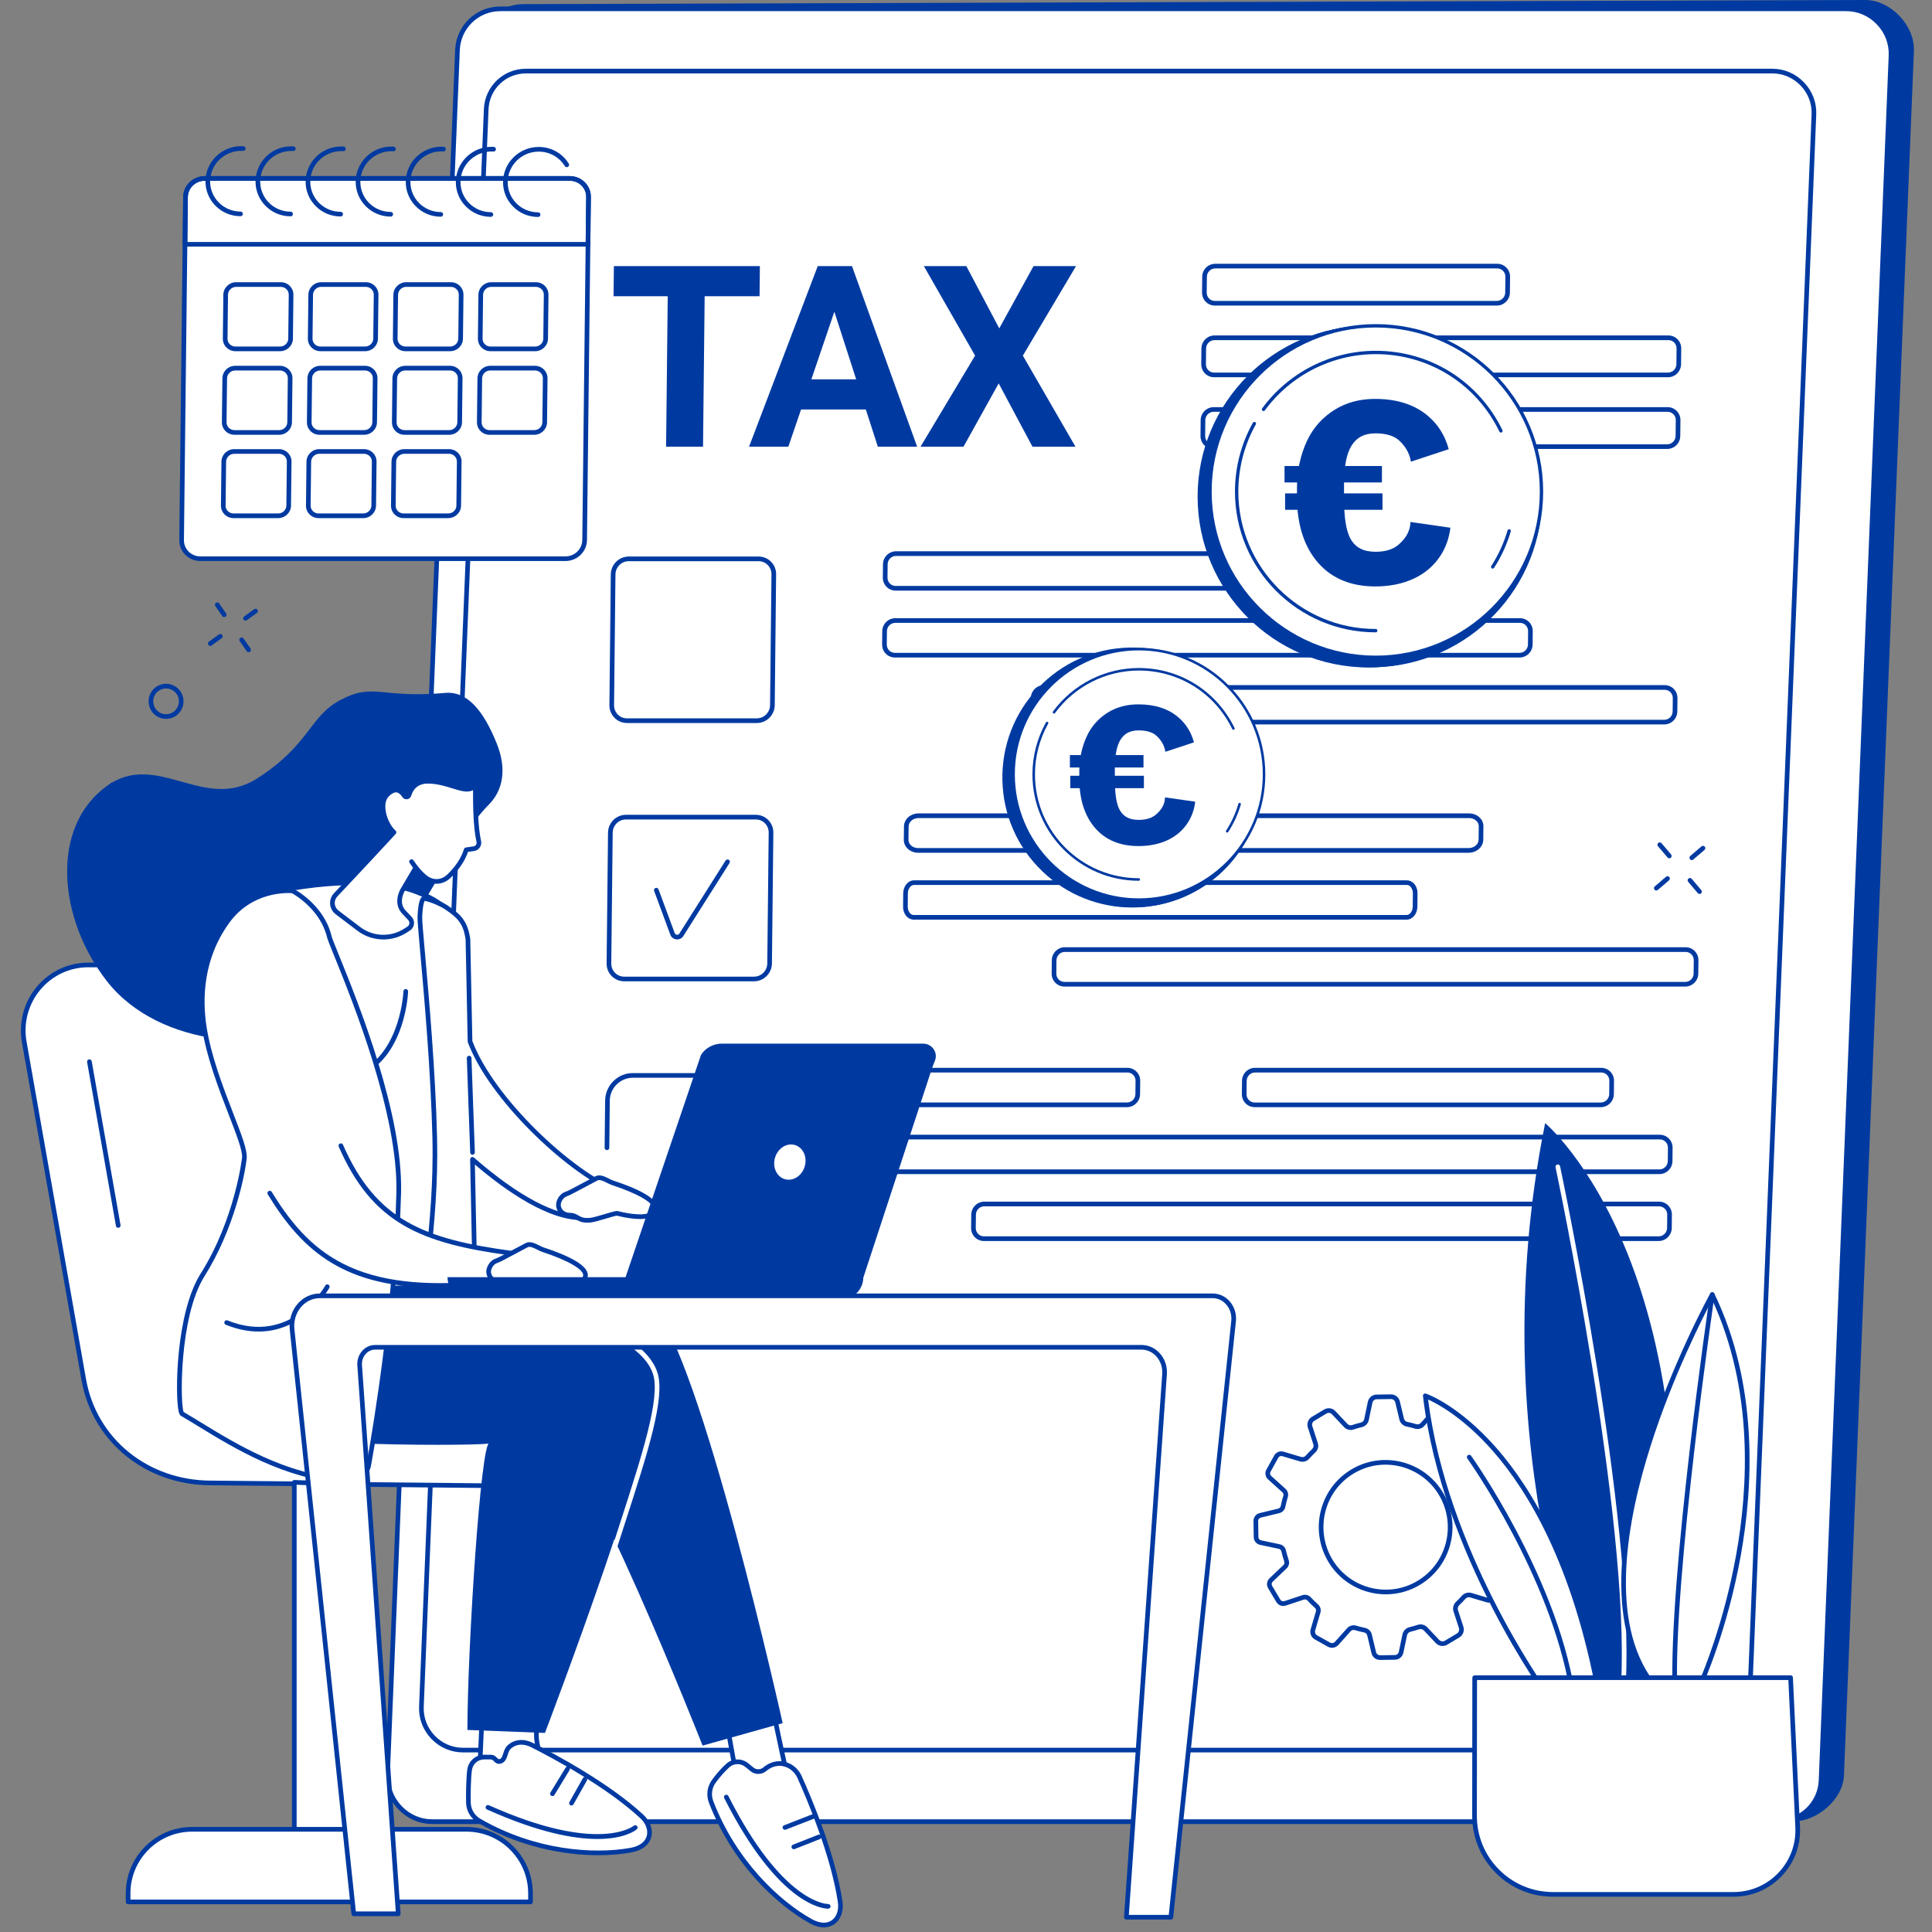 <svg xmlns="http://www.w3.org/2000/svg" xmlns:xlink="http://www.w3.org/1999/xlink" xmlns:serif="http://www.serif.com/" width="100%" height="100%" viewBox="0 0 500 500" xml:space="preserve" style="fill-rule:evenodd;clip-rule:evenodd;stroke-linejoin:round;stroke-miterlimit:2;"><rect x="0" y="0" width="500" height="500" fill="#808080" stroke="none"/>    <g>        <path d="M464.328,471.344L117.823,470.24C111.266,470.24 105.943,464.688 106.208,458.13L124.318,11.74C124.557,5.74 129.411,1.073 135.406,1.073L482.74,0C489.302,0 495.583,6.625 495.318,13.188L477.208,459.578C476.969,465.573 470.318,471.344 464.328,471.344" style="fill:rgb(0,58,161);fill-rule:nonzero;"></path>    </g>    <path d="M460.203,471.443L111.906,471.443C105.349,471.443 100.026,465.896 100.292,459.333L118.396,12.943C118.641,6.948 123.495,2.281 129.484,2.281L477.786,2.281C484.339,2.281 489.661,7.828 489.401,14.391L471.292,460.781C471.052,466.781 466.198,471.443 460.203,471.443" style="fill:white;fill-rule:nonzero;"></path>    <path d="M129.484,2.885C123.833,2.885 119.224,7.313 118.995,12.969L100.891,459.359C100.771,462.37 101.865,465.24 103.979,467.438C106.083,469.635 108.901,470.844 111.906,470.844L460.198,470.844C465.849,470.844 470.458,466.411 470.688,460.76L488.792,14.37C488.917,11.359 487.818,8.49 485.708,6.292C483.599,4.094 480.781,2.885 477.776,2.885L129.484,2.885ZM460.198,472.047L111.906,472.047C108.568,472.047 105.448,470.708 103.109,468.271C100.766,465.833 99.552,462.651 99.688,459.313L117.792,12.922C118.047,6.62 123.182,1.682 129.484,1.682L477.776,1.682C481.115,1.682 484.24,3.021 486.578,5.453C488.917,7.891 490.13,11.078 490,14.422L471.891,460.807C471.635,467.115 466.5,472.047 460.198,472.047" style="fill:rgb(0,58,161);fill-rule:nonzero;"></path>    <path d="M107.214,303L107.203,303C106.87,302.99 106.604,302.714 106.609,302.38L107.276,267.406C107.286,267.078 107.552,266.813 107.88,266.813L107.891,266.813C108.224,266.823 108.49,267.099 108.484,267.432L107.818,302.406C107.807,302.734 107.542,303 107.214,303" style="fill:rgb(0,58,161);fill-rule:nonzero;"></path>    <path d="M442.401,452.917L119.823,452.917C113.745,452.917 108.818,447.776 109.063,441.703L125.833,28.266C126.057,22.714 130.552,18.396 136.104,18.396L458.688,18.396C464.76,18.396 469.688,23.536 469.443,29.609L452.672,443.042C452.448,448.599 447.953,452.917 442.401,452.917" style="fill:white;fill-rule:nonzero;"></path>    <path d="M136.104,19C130.891,19 126.646,23.083 126.432,28.297L109.661,441.729C109.552,444.505 110.563,447.151 112.51,449.182C114.453,451.203 117.052,452.318 119.818,452.318L442.401,452.318C447.609,452.318 451.859,448.234 452.068,443.021L468.839,29.589C468.953,26.813 467.943,24.167 465.99,22.135C464.047,20.115 461.448,19 458.682,19L136.104,19ZM442.401,453.521L119.818,453.521C116.719,453.521 113.818,452.276 111.641,450.016C109.464,447.745 108.333,444.786 108.458,441.677L125.229,28.245C125.469,22.385 130.245,17.792 136.104,17.792L458.682,17.792C461.781,17.792 464.688,19.042 466.859,21.307C469.042,23.573 470.167,26.531 470.042,29.635L453.276,443.068C453.036,448.932 448.255,453.521 442.401,453.521" style="fill:rgb(0,58,161);fill-rule:nonzero;"></path>    <path d="M196.573,76.667L182.365,76.667L181.943,115.594L172.385,115.594L172.807,76.667L158.786,76.667L158.87,68.87L196.656,68.87L196.573,76.667" style="fill:rgb(0,58,161);fill-rule:nonzero;"></path>    <path d="M209.979,98.167L221.578,98.167L215.932,80.677L209.979,98.167ZM224.073,105.969L207.313,105.969L204.026,115.594L193.859,115.594L211.63,68.87L220.49,68.87L237.349,115.594L227.182,115.594L224.073,105.969" style="fill:rgb(0,58,161);fill-rule:nonzero;"></path>    <path d="M258.609,84.979L267.479,68.87L278.474,68.87L264.714,92.036L278.323,115.594L267.198,115.594L258.458,99.224L249.359,115.594L238.24,115.594L252.354,92.036L239.094,68.87L250.083,68.87L258.609,84.979" style="fill:rgb(0,58,161);fill-rule:nonzero;"></path>    <path d="M314.505,69.469C313.318,69.469 312.349,70.443 312.339,71.635L312.292,75.724C312.286,76.302 312.505,76.849 312.906,77.255C313.302,77.656 313.833,77.875 314.396,77.875L387.38,77.875C388.563,77.875 389.536,76.906 389.552,75.714L389.594,71.625C389.599,71.042 389.385,70.5 388.979,70.094C388.583,69.693 388.052,69.469 387.484,69.469L314.505,69.469ZM387.38,79.083L314.396,79.083C313.51,79.083 312.677,78.734 312.052,78.099C311.422,77.464 311.078,76.615 311.083,75.714L311.13,71.625C311.151,69.771 312.661,68.266 314.505,68.266L387.484,68.266C388.38,68.266 389.208,68.615 389.839,69.245C390.469,69.88 390.813,70.734 390.802,71.635L390.76,75.724C390.734,77.573 389.224,79.083 387.38,79.083" style="fill:rgb(0,58,161);fill-rule:nonzero;"></path>    <path d="M314.302,88.021C313.12,88.021 312.146,88.995 312.135,90.188L312.094,94.276C312.089,94.854 312.307,95.396 312.708,95.802C313.104,96.208 313.635,96.427 314.203,96.427L431.682,96.427C432.865,96.427 433.839,95.458 433.849,94.26L433.896,90.172C433.901,89.594 433.682,89.052 433.281,88.646C432.885,88.24 432.349,88.021 431.781,88.021L314.302,88.021ZM431.682,97.63L314.203,97.63C313.313,97.63 312.479,97.281 311.849,96.651C311.219,96.016 310.88,95.167 310.885,94.26L310.927,90.172C310.953,88.323 312.464,86.818 314.302,86.818L431.781,86.818C432.677,86.818 433.51,87.167 434.135,87.797C434.766,88.432 435.109,89.281 435.099,90.188L435.057,94.276C435.031,96.125 433.521,97.63 431.682,97.63" style="fill:rgb(0,58,161);fill-rule:nonzero;"></path>    <path d="M314.104,106.573C312.917,106.573 311.948,107.547 311.932,108.74L311.891,112.828C311.885,113.411 312.104,113.953 312.505,114.359C312.901,114.76 313.438,114.984 314,114.984L431.479,114.984C432.661,114.984 433.635,114.01 433.646,112.818L433.693,108.729C433.698,108.146 433.484,107.609 433.078,107.198C432.682,106.797 432.146,106.573 431.583,106.573L314.104,106.573ZM431.479,116.188L314,116.188C313.109,116.188 312.276,115.839 311.651,115.208C311.021,114.573 310.677,113.724 310.688,112.818L310.729,108.729C310.75,106.88 312.26,105.37 314.104,105.37L431.583,105.37C432.474,105.37 433.307,105.719 433.932,106.349C434.563,106.99 434.906,107.839 434.896,108.74L434.849,112.828C434.833,114.682 433.323,116.188 431.479,116.188" style="fill:rgb(0,58,161);fill-rule:nonzero;"></path>    <path d="M231.891,143.875C230.708,143.875 229.734,144.849 229.719,146.036L229.682,149.49C229.677,150.073 229.896,150.615 230.297,151.021C230.698,151.422 231.224,151.646 231.792,151.646L356.979,151.646C358.161,151.646 359.135,150.672 359.151,149.479L359.188,146.026C359.193,145.448 358.974,144.906 358.573,144.5C358.172,144.094 357.646,143.875 357.073,143.875L231.891,143.875ZM356.979,152.849L231.792,152.849C230.901,152.849 230.068,152.5 229.443,151.87C228.813,151.229 228.469,150.385 228.474,149.479L228.516,146.026C228.531,144.177 230.047,142.672 231.891,142.672L357.073,142.672C357.969,142.672 358.802,143.021 359.427,143.651C360.057,144.286 360.401,145.135 360.391,146.036L360.354,149.49C360.333,151.344 358.818,152.849 356.979,152.849" style="fill:rgb(0,58,161);fill-rule:nonzero;"></path>    <path d="M231.703,161.193C230.521,161.193 229.547,162.161 229.536,163.359L229.495,166.807C229.495,167.385 229.714,167.932 230.109,168.339C230.51,168.74 231.042,168.958 231.604,168.958L393.266,168.958C394.453,168.958 395.427,167.99 395.432,166.797L395.474,163.344C395.479,162.766 395.26,162.224 394.859,161.818C394.464,161.411 393.932,161.193 393.365,161.193L231.703,161.193ZM393.266,170.161L231.604,170.161C230.714,170.161 229.88,169.818 229.255,169.188C228.625,168.547 228.281,167.698 228.292,166.797L228.328,163.344C228.349,161.495 229.865,159.99 231.703,159.99L393.365,159.99C394.255,159.99 395.089,160.339 395.714,160.969C396.344,161.604 396.688,162.453 396.677,163.359L396.641,166.807C396.62,168.656 395.109,170.161 393.266,170.161" style="fill:rgb(0,58,161);fill-rule:nonzero;"></path>    <path d="M270.151,178.516C268.969,178.516 267.995,179.484 267.984,180.677L267.948,184.125C267.938,184.708 268.156,185.25 268.563,185.661C268.958,186.063 269.49,186.281 270.057,186.281L430.714,186.281C431.896,186.281 432.87,185.313 432.88,184.12L432.917,180.667C432.922,180.089 432.703,179.542 432.302,179.135C431.906,178.734 431.375,178.516 430.807,178.516L270.151,178.516ZM430.714,187.484L270.057,187.484C269.167,187.484 268.333,187.135 267.703,186.505C267.073,185.87 266.729,185.021 266.745,184.12L266.781,180.667C266.802,178.818 268.313,177.313 270.151,177.313L430.807,177.313C431.703,177.313 432.536,177.656 433.161,178.286C433.792,178.927 434.135,179.776 434.125,180.677L434.083,184.125C434.068,185.979 432.552,187.484 430.714,187.484" style="fill:rgb(0,58,161);fill-rule:nonzero;"></path>    <path d="M237.703,211.714C236.313,211.714 235.167,212.682 235.151,213.88L235.109,217.333C235.104,217.839 235.313,218.339 235.698,218.724C236.167,219.208 236.859,219.479 237.594,219.479L380.109,219.479C381.5,219.479 382.651,218.505 382.661,217.313L382.703,213.865C382.708,213.349 382.505,212.854 382.12,212.464C381.646,211.99 380.953,211.714 380.224,211.714L237.703,211.714ZM380.109,220.688L237.594,220.688C236.542,220.688 235.536,220.281 234.839,219.573C234.224,218.953 233.896,218.151 233.906,217.313L233.948,213.865C233.969,212.01 235.656,210.51 237.703,210.51L380.224,210.51C381.271,210.51 382.276,210.911 382.974,211.62C383.589,212.24 383.922,213.042 383.906,213.88L383.865,217.333C383.844,219.177 382.161,220.688 380.109,220.688" style="fill:rgb(0,58,161);fill-rule:nonzero;"></path>    <path d="M236.536,229.031C235.688,229.031 234.958,230.026 234.953,231.198L234.922,234.646C234.917,235.328 235.156,235.984 235.563,236.391C235.745,236.578 236.052,236.802 236.464,236.802L364.031,236.802C364.88,236.802 365.604,235.813 365.615,234.635L365.646,231.188C365.651,230.5 365.411,229.849 365.005,229.438C364.823,229.255 364.516,229.031 364.109,229.031L236.536,229.031ZM364.031,238.005L236.464,238.005C235.818,238.005 235.193,237.734 234.708,237.245C234.068,236.599 233.708,235.651 233.719,234.635L233.75,231.188C233.766,229.339 235.016,227.828 236.536,227.828L364.109,227.828C364.75,227.828 365.375,228.099 365.865,228.594C366.5,229.234 366.859,230.182 366.849,231.198L366.818,234.646C366.807,236.5 365.557,238.005 364.031,238.005" style="fill:rgb(0,58,161);fill-rule:nonzero;"></path>    <path d="M275.583,246.354C274.396,246.354 273.427,247.323 273.411,248.516L273.375,251.969C273.365,252.547 273.583,253.089 273.99,253.495C274.391,253.896 274.917,254.12 275.484,254.12L436.141,254.12C437.328,254.12 438.297,253.146 438.307,251.953L438.349,248.5C438.354,247.927 438.135,247.38 437.734,246.974C437.333,246.573 436.807,246.354 436.234,246.354L275.583,246.354ZM436.141,255.323L275.484,255.323C274.594,255.323 273.755,254.979 273.13,254.344C272.5,253.708 272.161,252.859 272.167,251.953L272.208,248.5C272.229,246.651 273.74,245.141 275.583,245.141L436.234,245.141C437.125,245.141 437.964,245.495 438.589,246.125C439.219,246.766 439.563,247.615 439.552,248.516L439.516,251.969C439.495,253.818 437.984,255.323 436.141,255.323" style="fill:rgb(0,58,161);fill-rule:nonzero;"></path>    <path d="M228.969,277.557C227.786,277.557 226.818,278.531 226.802,279.724L226.766,283.172C226.755,283.75 226.974,284.297 227.38,284.703C227.776,285.104 228.307,285.323 228.875,285.323L291.672,285.323C292.854,285.323 293.828,284.354 293.844,283.161L293.88,279.708C293.885,279.13 293.667,278.589 293.266,278.177C292.87,277.776 292.339,277.557 291.771,277.557L228.969,277.557ZM291.672,286.531L228.875,286.531C227.984,286.531 227.146,286.182 226.526,285.547C225.896,284.911 225.552,284.063 225.563,283.161L225.599,279.708C225.62,277.859 227.13,276.354 228.969,276.354L291.771,276.354C292.661,276.354 293.495,276.703 294.12,277.333C294.755,277.969 295.094,278.818 295.083,279.724L295.047,283.172C295.031,285.021 293.51,286.531 291.672,286.531" style="fill:rgb(0,58,161);fill-rule:nonzero;"></path>    <path d="M324.802,277.557C323.625,277.557 322.651,278.531 322.635,279.724L322.599,283.172C322.594,283.755 322.807,284.297 323.214,284.703C323.609,285.104 324.141,285.328 324.708,285.328L414.292,285.328C415.479,285.328 416.448,284.354 416.464,283.161L416.5,279.708C416.505,279.13 416.286,278.589 415.885,278.182C415.49,277.776 414.958,277.557 414.391,277.557L324.802,277.557ZM414.292,286.531L324.708,286.531C323.818,286.531 322.979,286.182 322.359,285.552C321.724,284.911 321.385,284.063 321.396,283.161L321.432,279.708C321.448,277.859 322.964,276.354 324.802,276.354L414.391,276.354C415.281,276.354 416.115,276.703 416.74,277.333C417.375,277.974 417.714,278.818 417.703,279.724L417.667,283.172C417.646,285.026 416.135,286.531 414.292,286.531" style="fill:rgb(0,58,161);fill-rule:nonzero;"></path>    <path d="M228.786,294.875C227.599,294.875 226.63,295.849 226.615,297.042L226.578,300.495C226.573,301.073 226.792,301.615 227.193,302.021C227.589,302.422 228.12,302.646 228.688,302.646L429.453,302.646C430.641,302.646 431.609,301.672 431.625,300.479L431.661,297.031C431.667,296.448 431.448,295.906 431.047,295.5C430.651,295.099 430.12,294.875 429.552,294.875L228.786,294.875ZM429.453,303.854L228.688,303.854C227.797,303.854 226.964,303.505 226.333,302.87C225.703,302.234 225.359,301.38 225.375,300.479L225.411,297.031C225.432,295.177 226.943,293.672 228.786,293.672L429.552,293.672C430.448,293.672 431.276,294.021 431.901,294.651C432.536,295.292 432.875,296.141 432.865,297.042L432.833,300.495C432.813,302.344 431.292,303.854 429.453,303.854" style="fill:rgb(0,58,161);fill-rule:nonzero;"></path>    <path d="M254.734,312.198C253.552,312.198 252.578,313.167 252.568,314.359L252.526,317.813C252.521,318.391 252.74,318.932 253.146,319.339C253.542,319.745 254.073,319.964 254.635,319.964L429.271,319.964C430.458,319.964 431.427,318.99 431.443,317.797L431.479,314.349C431.484,313.771 431.266,313.224 430.865,312.818C430.469,312.417 429.932,312.198 429.37,312.198L254.734,312.198ZM429.271,321.172L254.635,321.172C253.75,321.172 252.911,320.823 252.286,320.188C251.656,319.552 251.313,318.703 251.323,317.797L251.359,314.349C251.38,312.495 252.896,310.99 254.734,310.99L429.37,310.99C430.26,310.99 431.094,311.339 431.724,311.969C432.349,312.609 432.693,313.453 432.682,314.359L432.651,317.813C432.625,319.661 431.109,321.172 429.271,321.172" style="fill:rgb(0,58,161);fill-rule:nonzero;"></path>    <path d="M162.708,145.234C160.839,145.234 159.302,146.771 159.281,148.651L158.917,182.505C158.906,183.422 159.255,184.281 159.891,184.922C160.521,185.563 161.359,185.906 162.26,185.906L195.865,185.906C197.734,185.906 199.276,184.375 199.292,182.49L199.656,148.641C199.667,147.724 199.323,146.865 198.688,146.224C198.057,145.583 197.214,145.234 196.318,145.234L162.708,145.234ZM195.865,187.115L162.26,187.115C161.036,187.115 159.896,186.635 159.036,185.771C158.172,184.896 157.703,183.734 157.714,182.49L158.078,148.641C158.104,146.099 160.182,144.031 162.708,144.031L196.318,144.031C197.536,144.031 198.688,144.505 199.542,145.375C200.406,146.25 200.875,147.411 200.859,148.651L200.5,182.505C200.469,185.047 198.391,187.115 195.865,187.115" style="fill:rgb(0,58,161);fill-rule:nonzero;"></path>    <path d="M161.99,212.078C160.12,212.078 158.583,213.609 158.563,215.495L158.198,249.349C158.188,250.26 158.531,251.125 159.172,251.766C159.802,252.401 160.641,252.755 161.536,252.755L195.146,252.755C197.016,252.755 198.552,251.219 198.573,249.333L198.938,215.479C198.943,214.568 198.599,213.708 197.964,213.063C197.333,212.427 196.495,212.078 195.599,212.078L161.99,212.078ZM195.146,253.958L161.536,253.958C160.318,253.958 159.172,253.479 158.313,252.615C157.448,251.74 156.979,250.573 156.99,249.333L157.359,215.479C157.385,212.943 159.464,210.87 161.99,210.87L195.599,210.87C196.818,210.87 197.964,211.349 198.818,212.214C199.688,213.094 200.156,214.255 200.141,215.495L199.776,249.349C199.75,251.891 197.672,253.958 195.146,253.958" style="fill:rgb(0,58,161);fill-rule:nonzero;"></path>    <path d="M175.25,243.125C175.125,243.125 175.005,243.115 174.885,243.089C174.193,242.953 173.656,242.469 173.443,241.797L169.292,230.578C169.177,230.266 169.333,229.922 169.646,229.802C169.958,229.688 170.307,229.849 170.422,230.161L174.583,241.406C174.703,241.786 174.995,241.885 175.115,241.906C175.359,241.953 175.609,241.87 175.776,241.682L187.781,222.708C187.958,222.427 188.333,222.344 188.615,222.521C188.896,222.698 188.979,223.068 188.802,223.349L176.771,242.365C176.76,242.385 176.745,242.406 176.724,242.427C176.359,242.875 175.813,243.125 175.25,243.125" style="fill:rgb(0,58,161);fill-rule:nonzero;"></path>    <path d="M191.938,320.797L178.313,320.797C177.979,320.797 177.708,320.531 177.708,320.198C177.708,319.865 177.979,319.594 178.313,319.594L191.938,319.594C195.177,319.594 197.844,316.932 197.875,313.667L198.193,284.833C198.208,283.245 197.604,281.75 196.5,280.635C195.406,279.526 193.943,278.922 192.385,278.922L163.76,278.922C160.516,278.922 157.849,281.578 157.813,284.844L157.682,297.047C157.677,297.385 157.427,297.641 157.073,297.646C156.74,297.641 156.474,297.37 156.479,297.036L156.609,284.833C156.651,280.906 159.859,277.714 163.76,277.714L192.385,277.714C194.271,277.714 196.036,278.448 197.354,279.786C198.693,281.135 199.411,282.932 199.396,284.844L199.083,313.677C199.042,317.604 195.833,320.797 191.938,320.797" style="fill:rgb(0,58,161);fill-rule:nonzero;"></path>    <path d="M372.729,386.266C377.906,394.521 375.036,405.474 366.406,410.073C358.745,414.151 349.099,411.557 344.474,404.188C339.302,395.932 342.167,384.984 350.797,380.38C358.458,376.302 368.104,378.896 372.729,386.266ZM342.995,365.302L339.807,367.214C339.109,367.63 338.797,368.479 339.047,369.26L340.469,373.62C340.677,374.26 340.505,374.964 340.016,375.427C339.438,375.974 338.885,376.542 338.359,377.13C337.917,377.63 337.224,377.823 336.583,377.63L332.005,376.271C331.344,376.078 330.635,376.365 330.302,376.969L328.286,380.594C327.948,381.198 328.073,381.958 328.589,382.417L332.276,385.745C332.698,386.125 332.875,386.714 332.708,387.255C332.443,388.12 332.224,389 332.047,389.885C331.938,390.443 331.505,390.88 330.953,391.01L326.135,392.177C325.464,392.339 325,392.943 325.005,393.641L325.068,397.792C325.078,398.484 325.563,399.078 326.234,399.219L331.073,400.24C331.625,400.359 332.073,400.781 332.203,401.333C332.401,402.208 332.651,403.083 332.943,403.943C333.13,404.484 332.964,405.083 332.552,405.474L328.969,408.901C328.469,409.375 328.365,410.135 328.719,410.729L330.839,414.297C331.188,414.891 331.901,415.161 332.557,414.948L337.26,413.401C337.802,413.224 338.401,413.365 338.786,413.781C339.406,414.453 340.047,415.083 340.719,415.682C341.141,416.057 341.302,416.651 341.141,417.193L339.781,421.813C339.563,422.563 339.891,423.37 340.568,423.75L343.906,425.62C344.589,426 345.438,425.859 345.958,425.276L349.083,421.776C349.51,421.297 350.177,421.099 350.786,421.286C351.573,421.526 352.365,421.724 353.172,421.891C353.797,422.021 354.286,422.51 354.438,423.135L355.531,427.708C355.714,428.469 356.396,429 357.177,428.984L360.995,428.932C361.776,428.922 362.443,428.37 362.604,427.604L363.547,423.104C363.693,422.422 364.208,421.875 364.885,421.714C365.62,421.536 366.349,421.323 367.073,421.083C367.734,420.865 368.469,421.052 368.948,421.563L372.016,424.813C372.604,425.427 373.536,425.557 374.266,425.12L377.344,423.276C378.068,422.839 378.406,421.948 378.135,421.141L376.75,416.88C376.536,416.214 376.719,415.479 377.224,414.995C377.781,414.469 378.307,413.927 378.813,413.359C379.276,412.839 380,412.641 380.667,412.839L384.932,414.104C385.75,414.349 386.625,413.99 387.036,413.245L388.786,410.099C389.198,409.354 389.047,408.422 388.411,407.854L385.089,404.854C384.573,404.385 384.359,403.661 384.557,402.995C384.776,402.26 384.964,401.526 385.115,400.781C385.255,400.094 385.786,399.557 386.464,399.396L390.813,398.344C391.63,398.141 392.208,397.401 392.193,396.552L392.141,392.932C392.13,392.083 391.536,391.354 390.708,391.182L386.333,390.255C385.656,390.115 385.115,389.594 384.958,388.917C384.776,388.177 384.568,387.443 384.328,386.708C384.109,386.047 384.297,385.318 384.797,384.839L388.042,381.74C388.656,381.156 388.781,380.224 388.349,379.495L386.505,376.385C386.073,375.661 385.198,375.328 384.391,375.589L380.141,376.99C379.479,377.208 378.75,377.026 378.276,376.516C377.75,375.958 377.203,375.422 376.641,374.917C376.125,374.448 375.927,373.729 376.12,373.057L377.406,368.703C377.635,367.917 377.297,367.078 376.583,366.677L373.349,364.865C372.635,364.464 371.745,364.615 371.203,365.224L368.151,368.641C367.703,369.141 367.01,369.349 366.375,369.156C365.62,368.927 364.854,368.734 364.083,368.573C363.427,368.438 362.917,367.927 362.76,367.276L361.688,362.813C361.495,362.016 360.781,361.453 359.969,361.469L356.266,361.521C355.453,361.536 354.755,362.109 354.589,362.911L353.651,367.396C353.51,368.052 353.016,368.578 352.365,368.734C351.599,368.917 350.839,369.135 350.089,369.385C349.453,369.599 348.75,369.417 348.292,368.927L345.146,365.599C344.583,365.005 343.693,364.885 342.995,365.302" style="fill:white;fill-rule:nonzero;"></path>    <path d="M358.552,379.052C356.016,379.052 353.453,379.651 351.083,380.917C347.073,383.052 344.219,386.646 343.052,391.036C341.891,395.38 342.599,400.057 344.984,403.87C349.453,410.984 358.734,413.479 366.12,409.542C370.13,407.406 372.984,403.813 374.151,399.422C375.307,395.073 374.604,390.396 372.214,386.589C369.182,381.75 363.927,379.052 358.552,379.052ZM358.656,412.609C352.875,412.609 347.224,409.708 343.969,404.51C341.396,400.417 340.641,395.396 341.885,390.729C343.146,386.01 346.208,382.146 350.516,379.849C358.464,375.62 368.438,378.297 373.24,385.948C375.807,390.036 376.563,395.063 375.318,399.729C374.057,404.443 371,408.313 366.688,410.604C364.141,411.958 361.38,412.609 358.656,412.609ZM350.323,420.615C350.536,420.615 350.75,420.646 350.958,420.714C351.724,420.943 352.505,421.141 353.292,421.302C354.135,421.479 354.818,422.141 355.021,422.995L356.115,427.563C356.234,428.057 356.667,428.365 357.167,428.385L360.99,428.328C361.49,428.323 361.911,427.974 362.016,427.479L362.958,422.979C363.146,422.068 363.849,421.344 364.745,421.125C365.453,420.953 366.172,420.75 366.88,420.516C367.755,420.219 368.74,420.469 369.38,421.146L372.453,424.396C372.849,424.813 373.464,424.896 373.953,424.604L377.031,422.76C377.526,422.464 377.745,421.875 377.563,421.323L376.177,417.068C375.885,416.177 376.135,415.198 376.807,414.557C377.349,414.047 377.87,413.51 378.359,412.958C378.974,412.271 379.948,412 380.833,412.26L385.104,413.531C385.651,413.693 386.234,413.453 386.51,412.953L388.26,409.807C388.536,409.307 388.438,408.682 388.01,408.297L384.688,405.302C383.995,404.682 383.714,403.708 383.979,402.823C384.188,402.115 384.37,401.385 384.526,400.661C384.714,399.755 385.417,399.026 386.323,398.807L390.667,397.755C391.219,397.625 391.599,397.13 391.589,396.557L391.536,392.943C391.531,392.37 391.135,391.885 390.583,391.771L386.208,390.849C385.307,390.656 384.583,389.953 384.37,389.057C384.198,388.339 383.99,387.609 383.755,386.901C383.469,386.021 383.714,385.042 384.385,384.401L387.625,381.302C388.042,380.911 388.12,380.292 387.833,379.802L385.984,376.693C385.698,376.208 385.12,375.984 384.578,376.161L380.328,377.563C379.443,377.849 378.469,377.604 377.833,376.932C377.323,376.385 376.786,375.854 376.234,375.365C375.552,374.75 375.281,373.781 375.542,372.891L376.823,368.531C376.974,368.016 376.755,367.469 376.286,367.203L373.057,365.391C372.589,365.125 372.01,365.224 371.651,365.625L368.599,369.042C367.995,369.719 367.057,369.99 366.198,369.729C365.458,369.51 364.708,369.318 363.958,369.167C363.083,368.979 362.385,368.297 362.172,367.417L361.104,362.948C360.974,362.427 360.526,362.073 359.995,362.073L359.979,362.073L356.276,362.125C355.74,362.13 355.286,362.505 355.177,363.036L354.234,367.521C354.052,368.406 353.37,369.109 352.505,369.318C351.755,369.495 351.01,369.714 350.276,369.958C349.427,370.245 348.474,370 347.854,369.344L344.708,366.016C344.339,365.625 343.76,365.547 343.302,365.818L340.12,367.729C339.656,368.005 339.453,368.557 339.62,369.073L341.042,373.438C341.323,374.297 341.078,375.25 340.427,375.865C339.865,376.396 339.318,376.958 338.813,377.531C338.219,378.198 337.276,378.469 336.411,378.208L331.833,376.849C331.443,376.734 331.026,376.901 330.823,377.26L328.813,380.891C328.609,381.25 328.682,381.698 328.99,381.974L332.677,385.297C333.276,385.839 333.516,386.672 333.286,387.432C333.026,388.276 332.813,389.141 332.635,390.005C332.479,390.781 331.875,391.406 331.089,391.594L326.276,392.76C325.875,392.859 325.599,393.214 325.609,393.625L325.672,397.781C325.677,398.193 325.958,398.547 326.359,398.63L331.198,399.656C331.984,399.818 332.609,400.427 332.786,401.198C332.984,402.052 333.229,402.911 333.516,403.755C333.766,404.5 333.557,405.349 332.969,405.911L329.385,409.333C329.083,409.62 329.021,410.068 329.234,410.422L331.354,413.99C331.568,414.344 331.979,414.505 332.37,414.375L337.073,412.828C337.839,412.578 338.688,412.792 339.224,413.375C339.833,414.026 340.469,414.651 341.12,415.229C341.708,415.755 341.948,416.594 341.719,417.365L340.359,421.979C340.219,422.464 340.427,422.979 340.865,423.224L344.203,425.094C344.641,425.339 345.177,425.25 345.51,424.875L348.635,421.375C349.073,420.885 349.693,420.615 350.323,420.615ZM357.151,429.589C356.099,429.589 355.188,428.88 354.943,427.844L353.849,423.276C353.75,422.875 353.438,422.563 353.047,422.479C352.229,422.318 351.411,422.104 350.609,421.865C350.234,421.75 349.807,421.87 349.531,422.177L346.411,425.677C345.698,426.479 344.547,426.672 343.609,426.146L340.276,424.276C339.344,423.75 338.901,422.667 339.203,421.641L340.563,417.026C340.656,416.698 340.563,416.349 340.323,416.135C339.635,415.526 338.974,414.875 338.344,414.193C338.12,413.953 337.771,413.87 337.448,413.974L332.75,415.521C331.818,415.823 330.818,415.453 330.318,414.604L328.198,411.036C327.698,410.198 327.844,409.141 328.552,408.464L332.141,405.042C332.385,404.802 332.479,404.448 332.37,404.135C332.073,403.26 331.818,402.359 331.615,401.469C331.542,401.151 331.281,400.901 330.953,400.833L326.109,399.807C325.156,399.609 324.479,398.781 324.464,397.802L324.406,393.646C324.391,392.667 325.047,391.818 325.995,391.589L330.807,390.427C331.141,390.344 331.391,390.089 331.458,389.771C331.635,388.865 331.865,387.958 332.13,387.078C332.229,386.771 332.125,386.422 331.87,386.193L328.182,382.87C327.458,382.214 327.281,381.161 327.76,380.302L329.771,376.677C330.25,375.818 331.24,375.417 332.172,375.693L336.755,377.057C337.172,377.182 337.625,377.052 337.911,376.729C338.443,376.13 339.01,375.547 339.599,374.99C339.917,374.693 340.031,374.229 339.896,373.807L338.474,369.443C338.135,368.396 338.552,367.26 339.5,366.693L342.677,364.786C343.625,364.219 344.823,364.38 345.589,365.188L348.729,368.516C349.031,368.833 349.49,368.953 349.896,368.818C350.656,368.557 351.438,368.333 352.224,368.146C352.641,368.047 352.969,367.708 353.057,367.276L353.995,362.786C354.224,361.703 355.151,360.938 356.255,360.917L359.958,360.865C361.078,360.854 362.016,361.594 362.271,362.667L363.344,367.135C363.448,367.563 363.786,367.896 364.203,367.984C364.984,368.146 365.776,368.349 366.547,368.578C366.958,368.703 367.411,368.568 367.703,368.245L370.75,364.823C371.49,363.995 372.677,363.797 373.646,364.339L376.875,366.151C377.839,366.693 378.292,367.813 377.979,368.875L376.698,373.229C376.568,373.677 376.703,374.161 377.042,374.464C377.615,374.984 378.182,375.536 378.714,376.104C379.026,376.438 379.51,376.563 379.953,376.417L384.203,375.021C385.286,374.667 386.443,375.099 387.026,376.078L388.87,379.188C389.448,380.167 389.281,381.396 388.458,382.177L385.214,385.271C384.88,385.594 384.755,386.083 384.901,386.521C385.146,387.266 385.359,388.026 385.542,388.776C385.646,389.224 386.005,389.573 386.458,389.667L390.828,390.594C391.943,390.828 392.724,391.786 392.745,392.922L392.792,396.542C392.813,397.682 392.052,398.661 390.953,398.927L386.604,399.979C386.151,400.089 385.797,400.453 385.703,400.906C385.547,401.667 385.354,402.427 385.135,403.167C385.005,403.604 385.146,404.094 385.49,404.411L388.813,407.401C389.661,408.167 389.865,409.396 389.307,410.391L387.563,413.536C387.01,414.536 385.859,415.005 384.76,414.682L380.49,413.417C380.052,413.281 379.563,413.422 379.26,413.76C378.75,414.339 378.198,414.901 377.635,415.438C377.302,415.75 377.177,416.25 377.323,416.693L378.708,420.953C379.063,422.042 378.63,423.208 377.651,423.792L374.573,425.635C373.594,426.224 372.359,426.052 371.578,425.224L368.505,421.974C368.188,421.635 367.698,421.51 367.26,421.656C366.526,421.901 365.771,422.12 365.026,422.297C364.578,422.406 364.229,422.771 364.135,423.229L363.193,427.724C362.974,428.776 362.073,429.521 361.005,429.536L357.182,429.589L357.151,429.589" style="fill:rgb(0,58,161);fill-rule:nonzero;"></path>    <path d="M37.349,207.083C37.182,207.083 37.01,207.01 36.891,206.875C36.677,206.62 36.703,206.24 36.958,206.026L39.859,203.536C40.115,203.318 40.495,203.349 40.714,203.599C40.927,203.854 40.896,204.234 40.646,204.453L37.74,206.938C37.625,207.036 37.49,207.083 37.349,207.083" style="fill:rgb(0,58,161);fill-rule:nonzero;"></path>    <path d="M28.172,214.948C28.005,214.948 27.833,214.875 27.714,214.74C27.5,214.484 27.526,214.104 27.781,213.885L30.682,211.396C30.938,211.182 31.318,211.208 31.531,211.464C31.75,211.719 31.719,212.099 31.469,212.313L28.563,214.802C28.448,214.901 28.313,214.948 28.172,214.948" style="fill:rgb(0,58,161);fill-rule:nonzero;"></path>    <path d="M31.536,206.62C31.37,206.62 31.198,206.547 31.078,206.406L28.604,203.49C28.391,203.234 28.422,202.854 28.672,202.641C28.927,202.422 29.307,202.453 29.521,202.708L32,205.63C32.214,205.88 32.182,206.26 31.927,206.474C31.813,206.573 31.677,206.62 31.536,206.62" style="fill:rgb(0,58,161);fill-rule:nonzero;"></path>    <path d="M39.365,215.844C39.193,215.844 39.021,215.771 38.901,215.63L36.427,212.708C36.214,212.458 36.245,212.078 36.495,211.865C36.75,211.646 37.13,211.677 37.349,211.932L39.823,214.854C40.036,215.104 40.005,215.484 39.75,215.698C39.641,215.797 39.5,215.844 39.365,215.844" style="fill:rgb(0,58,161);fill-rule:nonzero;"></path>    <path d="M63.536,160.615C63.349,160.615 63.167,160.526 63.047,160.365C62.854,160.094 62.917,159.719 63.188,159.526L65.792,157.656C66.063,157.464 66.438,157.526 66.63,157.797C66.823,158.068 66.76,158.443 66.49,158.635L63.885,160.5C63.781,160.578 63.656,160.615 63.536,160.615" style="fill:rgb(0,58,161);fill-rule:nonzero;"></path>    <path d="M54.422,167.146C54.229,167.146 54.047,167.063 53.932,166.896C53.734,166.625 53.797,166.25 54.068,166.052L56.672,164.188C56.943,163.995 57.318,164.057 57.51,164.328C57.708,164.599 57.646,164.974 57.375,165.167L54.771,167.036C54.661,167.115 54.542,167.146 54.422,167.146" style="fill:rgb(0,58,161);fill-rule:nonzero;"></path>    <path d="M58.026,159.708C57.833,159.708 57.646,159.62 57.531,159.448L55.729,156.859C55.536,156.583 55.604,156.208 55.875,156.021C56.151,155.828 56.526,155.896 56.714,156.172L58.521,158.76C58.708,159.036 58.641,159.411 58.37,159.599C58.266,159.672 58.146,159.708 58.026,159.708" style="fill:rgb(0,58,161);fill-rule:nonzero;"></path>    <path d="M64.339,168.776C64.151,168.776 63.964,168.688 63.844,168.521L62.042,165.927C61.849,165.656 61.917,165.281 62.193,165.089C62.464,164.901 62.839,164.969 63.031,165.24L64.833,167.833C65.021,168.104 64.958,168.479 64.682,168.672C64.578,168.745 64.458,168.776 64.339,168.776" style="fill:rgb(0,58,161);fill-rule:nonzero;"></path>    <path d="M42.984,178.167C42.792,178.167 42.594,178.182 42.396,178.219C41.526,178.375 40.766,178.865 40.255,179.594C39.208,181.104 39.583,183.193 41.083,184.245C41.807,184.75 42.688,184.943 43.557,184.786C44.432,184.63 45.193,184.141 45.698,183.411C46.745,181.901 46.375,179.818 44.87,178.766C44.307,178.37 43.656,178.167 42.984,178.167ZM42.969,186.042C42.052,186.042 41.161,185.766 40.391,185.229C38.349,183.797 37.844,180.964 39.266,178.911C39.958,177.911 40.995,177.245 42.182,177.031C43.375,176.823 44.573,177.083 45.563,177.776C47.604,179.208 48.109,182.042 46.688,184.094C46,185.094 44.964,185.76 43.771,185.974C43.505,186.021 43.234,186.042 42.969,186.042" style="fill:rgb(0,58,161);fill-rule:nonzero;"></path>    <path d="M437.828,222.594C437.656,222.594 437.49,222.526 437.37,222.385C437.156,222.13 437.182,221.755 437.438,221.531L440.339,219.047C440.589,218.833 440.974,218.859 441.188,219.115C441.406,219.365 441.375,219.745 441.12,219.964L438.219,222.448C438.104,222.547 437.969,222.594 437.828,222.594" style="fill:rgb(0,58,161);fill-rule:nonzero;"></path>    <path d="M428.651,230.464C428.479,230.464 428.307,230.391 428.193,230.25C427.974,229.995 428.005,229.615 428.255,229.401L431.161,226.911C431.417,226.698 431.797,226.724 432.01,226.974C432.229,227.229 432.198,227.609 431.948,227.828L429.042,230.318C428.927,230.411 428.786,230.464 428.651,230.464" style="fill:rgb(0,58,161);fill-rule:nonzero;"></path>    <path d="M432.016,222.13C431.849,222.13 431.677,222.057 431.563,221.917L429.078,219C428.865,218.745 428.901,218.365 429.156,218.151C429.406,217.932 429.786,217.964 430,218.219L432.479,221.141C432.693,221.391 432.661,221.771 432.406,221.984C432.297,222.083 432.156,222.13 432.016,222.13" style="fill:rgb(0,58,161);fill-rule:nonzero;"></path>    <path d="M439.839,231.354C439.672,231.354 439.5,231.286 439.38,231.141L436.906,228.224C436.688,227.969 436.719,227.594 436.974,227.375C437.229,227.156 437.609,227.188 437.823,227.443L440.297,230.365C440.516,230.62 440.484,231 440.229,231.214C440.115,231.307 439.979,231.354 439.839,231.354" style="fill:rgb(0,58,161);fill-rule:nonzero;"></path>    <path d="M144.599,384.677L54.682,383.786C38.427,383.786 24.516,373.167 21.667,357.01L6.276,269.677C4.443,259.271 12.37,249.724 22.839,249.724L81.505,249.724L144.599,384.677" style="fill:white;fill-rule:nonzero;"></path>    <path d="M22.839,250.328C18.063,250.328 13.552,252.438 10.464,256.115C7.328,259.849 6.021,264.755 6.87,269.573L22.26,356.906C24.99,372.38 38.318,383.182 54.682,383.182L143.646,384.068L81.12,250.328L22.839,250.328ZM144.599,385.281L144.594,385.281L54.677,384.385C37.724,384.385 23.906,373.172 21.078,357.115L5.682,269.781C4.771,264.609 6.177,259.349 9.542,255.339C12.859,251.385 17.703,249.125 22.839,249.125L81.505,249.125C81.74,249.125 81.953,249.255 82.052,249.469L145.146,384.422C145.234,384.609 145.219,384.833 145.104,385.005C144.995,385.177 144.802,385.281 144.599,385.281" style="fill:rgb(0,58,161);fill-rule:nonzero;"></path>    <path d="M90.958,491.458L76.161,491.458L76.161,383.63L90.958,384.193L90.958,491.458" style="fill:white;fill-rule:nonzero;"></path>    <path d="M76.766,490.859L90.354,490.859L90.354,384.771L76.766,384.255L76.766,490.859ZM90.958,492.063L76.161,492.063C75.828,492.063 75.563,491.792 75.563,491.458L75.563,383.63C75.563,383.464 75.63,383.307 75.745,383.193C75.865,383.083 76.021,383.016 76.188,383.026L90.979,383.594C91.302,383.604 91.557,383.87 91.557,384.193L91.557,491.458C91.557,491.792 91.286,492.063 90.958,492.063" style="fill:rgb(0,58,161);fill-rule:nonzero;"></path>    <path d="M120.729,473.422L49.714,473.422C40.568,473.422 33.151,480.833 33.151,489.984L33.151,492.219L137.292,492.219L137.292,489.984C137.292,480.833 129.875,473.422 120.729,473.422" style="fill:white;fill-rule:nonzero;"></path>    <path d="M33.755,491.615L136.688,491.615L136.688,489.984C136.688,481.182 129.526,474.026 120.729,474.026L49.714,474.026C40.917,474.026 33.755,481.182 33.755,489.984L33.755,491.615ZM137.292,492.818L33.151,492.818C32.818,492.818 32.552,492.552 32.552,492.219L32.552,489.984C32.552,480.521 40.25,472.818 49.714,472.818L120.729,472.818C130.193,472.818 137.891,480.521 137.891,489.984L137.891,492.219C137.891,492.552 137.625,492.818 137.292,492.818" style="fill:rgb(0,58,161);fill-rule:nonzero;"></path>    <path d="M30.599,317.755C30.313,317.755 30.057,317.552 30.005,317.26L22.547,274.865C22.484,274.536 22.708,274.224 23.036,274.167C23.359,274.109 23.672,274.328 23.734,274.656L31.193,317.052C31.25,317.38 31.031,317.688 30.703,317.745C30.667,317.755 30.635,317.755 30.599,317.755" style="fill:rgb(0,58,161);fill-rule:nonzero;"></path>    <path d="M115.188,179.328C121.094,178.807 125.224,184.193 128.531,192.349C131.229,199.01 130.172,204.552 126.526,208.208C114.729,220.021 101.938,254.104 84.443,264.469C70.49,272.745 41.271,271.214 27.776,254.063C14.948,237.755 12.995,214.141 27.516,203.51C40.568,193.958 52.724,210.333 66.573,201.448C80.229,192.693 80.016,185.432 88.094,181.161C96.766,176.573 98.443,180.813 115.188,179.328" style="fill:rgb(0,58,161);fill-rule:nonzero;"></path>    <path d="M199.385,438.849C199.266,439.365 205.281,466.906 205.281,466.906L191.448,464.589L187.281,441.302L199.385,438.849" style="fill:white;fill-rule:nonzero;"></path>    <path d="M191.964,464.068L204.505,466.167C200.339,447.104 199.198,441.359 198.891,439.568L187.979,441.776L191.964,464.068ZM205.281,467.51C205.25,467.51 205.219,467.505 205.182,467.5L191.349,465.188C191.099,465.146 190.901,464.948 190.854,464.698L186.688,441.411C186.63,441.089 186.839,440.776 187.161,440.714L199.266,438.26C199.464,438.224 199.677,438.286 199.818,438.432C199.938,438.552 199.995,438.719 199.99,438.885C200.078,440 203.547,456.141 205.87,466.781C205.917,466.974 205.859,467.177 205.719,467.323C205.604,467.443 205.448,467.51 205.281,467.51" style="fill:rgb(0,58,161);fill-rule:nonzero;"></path>    <path d="M197.938,457.87C198.781,457.161 199.99,456.469 201.531,456.401C203.849,456.302 205.964,457.755 206.927,459.885C209.323,465.219 215.651,480.073 217.438,492.214C218.068,496.505 214.833,499.995 209.786,497.182C201.521,492.573 190.052,481.995 184.047,466.375C183.354,464.583 183.604,462.552 184.734,461.005C185.661,459.74 186.911,458.208 188.37,456.906C189.76,455.656 191.854,455.641 193.297,456.828L194.599,457.896C195.573,458.698 196.969,458.688 197.938,457.87" style="fill:white;fill-rule:nonzero;"></path>    <path d="M190.865,456.552C190.115,456.552 189.37,456.818 188.771,457.354C187.578,458.427 186.38,459.771 185.219,461.359C184.214,462.74 183.984,464.531 184.609,466.156C190.484,481.453 201.62,491.938 210.078,496.656C212.094,497.776 213.917,497.896 215.224,496.995C216.516,496.099 217.135,494.302 216.844,492.297C215.083,480.349 208.932,465.823 206.375,460.135C205.495,458.172 203.526,456.911 201.557,457C200.406,457.052 199.318,457.5 198.323,458.333C197.135,459.333 195.406,459.344 194.214,458.365L192.911,457.292C192.313,456.797 191.583,456.552 190.865,456.552ZM213.198,498.802C212.188,498.802 210.953,498.521 209.495,497.708C200.849,492.891 189.479,482.188 183.484,466.589C182.714,464.583 182.995,462.359 184.25,460.651C185.464,458.99 186.714,457.583 187.964,456.458C189.583,455.01 191.984,454.974 193.677,456.359L194.979,457.432C195.724,458.047 196.807,458.036 197.547,457.411C198.729,456.417 200.099,455.859 201.505,455.797C203.99,455.688 206.396,457.234 207.474,459.641C210.057,465.375 216.25,480.021 218.031,492.125C218.396,494.583 217.583,496.828 215.906,497.984C215.359,498.365 214.453,498.802 213.198,498.802" style="fill:rgb(0,58,161);fill-rule:nonzero;"></path>    <path d="M214.286,493.964C213.203,493.964 201.557,493.281 187.427,465.344C187.276,465.052 187.396,464.688 187.693,464.536C187.99,464.385 188.349,464.505 188.5,464.802C202.474,492.422 213.854,492.755 214.297,492.755C214.349,492.76 214.328,492.755 214.333,492.755C214.656,492.755 214.927,493.016 214.938,493.339C214.948,493.672 214.688,493.953 214.354,493.964L214.286,493.964" style="fill:rgb(0,58,161);fill-rule:nonzero;"></path>    <path d="M205.438,478.573C205.193,478.573 204.969,478.427 204.875,478.193C204.755,477.885 204.906,477.531 205.214,477.411L211.771,474.823C212.083,474.698 212.432,474.854 212.552,475.161C212.677,475.474 212.526,475.823 212.219,475.943L205.656,478.531C205.583,478.557 205.51,478.573 205.438,478.573" style="fill:rgb(0,58,161);fill-rule:nonzero;"></path>    <path d="M203.135,473.552C202.896,473.552 202.667,473.401 202.578,473.167C202.453,472.854 202.609,472.505 202.922,472.385L210.609,469.391C210.922,469.271 211.271,469.422 211.391,469.734C211.516,470.047 211.359,470.396 211.052,470.516L203.354,473.51C203.286,473.536 203.208,473.552 203.135,473.552" style="fill:rgb(0,58,161);fill-rule:nonzero;"></path>    <path d="M140.349,438.776C140.25,438.984 139.484,442.219 138.885,447.667C137.885,456.745 148.047,465.151 148.047,465.151L123.979,461.906L124.896,440.901L140.349,438.776" style="fill:white;fill-rule:nonzero;"></path>    <path d="M124.604,461.38L146.214,464.297C143.38,461.542 137.49,454.854 138.286,447.599C138.708,443.74 139.229,440.906 139.547,439.495L125.479,441.427L124.604,461.38ZM148.047,465.755C148.021,465.755 147.99,465.75 147.964,465.75L123.896,462.5C123.589,462.464 123.365,462.193 123.375,461.88L124.297,440.87C124.307,440.578 124.526,440.339 124.818,440.302L140.271,438.177C140.484,438.151 140.708,438.24 140.839,438.422C140.964,438.594 140.99,438.818 140.906,439.01C140.766,439.417 140.036,442.688 139.484,447.734C138.531,456.38 148.328,464.604 148.427,464.688C148.635,464.859 148.703,465.146 148.599,465.391C148.5,465.615 148.281,465.755 148.047,465.755" style="fill:rgb(0,58,161);fill-rule:nonzero;"></path>    <path d="M129.531,455.813C130.943,455.344 130.62,453.167 131.776,452.135C133.516,450.583 135.698,450.615 137.771,451.661C142.964,454.281 157.141,461.802 166.104,470.099C169.271,473.031 168.932,477.797 163.255,478.823C153.958,480.495 138.453,479.568 124.042,471.24C122.391,470.286 121.318,468.552 121.229,466.63C121.161,465.063 121.234,459.859 121.552,457.922C121.854,456.068 123.469,454.724 125.328,454.729L127.005,454.734C128.266,454.74 128.339,456.208 129.531,455.813" style="fill:white;fill-rule:nonzero;"></path>    <path d="M129.531,455.813L129.536,455.813L129.531,455.813ZM125.318,455.333C123.734,455.333 122.401,456.458 122.146,458.021C121.833,459.911 121.766,465.083 121.833,466.604C121.906,468.318 122.849,469.854 124.344,470.719C138.448,478.87 153.635,479.938 163.151,478.229C165.417,477.818 166.911,476.745 167.365,475.208C167.807,473.693 167.167,471.901 165.693,470.542C156.875,462.375 143.042,454.995 137.5,452.198C136.073,451.479 133.995,450.964 132.177,452.583C131.781,452.938 131.599,453.516 131.401,454.135C131.115,455.021 130.792,456.026 129.719,456.385C128.734,456.708 128.177,456.156 127.813,455.792C127.505,455.49 127.333,455.339 127.005,455.339L125.328,455.333L125.318,455.333ZM154.833,480.125C145.74,480.125 134.427,477.938 123.74,471.766C121.885,470.693 120.724,468.786 120.625,466.656C120.557,465.057 120.625,459.828 120.953,457.823C121.307,455.682 123.141,454.125 125.318,454.125L125.333,454.125L127.01,454.13C127.844,454.13 128.313,454.594 128.656,454.938C129.005,455.276 129.078,455.328 129.344,455.24C129.807,455.083 129.99,454.578 130.25,453.766C130.479,453.057 130.734,452.255 131.375,451.682C133.188,450.068 135.557,449.87 138.042,451.12C143.625,453.943 157.578,461.385 166.51,469.656C168.323,471.333 169.094,473.594 168.521,475.547C167.938,477.547 166.104,478.917 163.365,479.411C160.865,479.865 157.979,480.125 154.833,480.125" style="fill:rgb(0,58,161);fill-rule:nonzero;"></path>    <path d="M154.609,475.927C148.552,475.927 139.38,474.276 126.031,468.292C125.724,468.156 125.589,467.802 125.724,467.495C125.865,467.193 126.219,467.063 126.521,467.193C154.88,479.896 163.922,472.583 164.01,472.51C164.266,472.292 164.641,472.318 164.859,472.568C165.078,472.818 165.052,473.198 164.802,473.417C164.599,473.599 161.797,475.927 154.609,475.927" style="fill:rgb(0,58,161);fill-rule:nonzero;"></path>    <path d="M147.896,467.26C147.792,467.26 147.693,467.234 147.599,467.188C147.307,467.021 147.208,466.651 147.37,466.365L150.854,460.188C151.016,459.896 151.38,459.792 151.672,459.958C151.964,460.12 152.063,460.484 151.901,460.776L148.417,466.958C148.307,467.151 148.104,467.26 147.896,467.26" style="fill:rgb(0,58,161);fill-rule:nonzero;"></path>    <path d="M142.974,464.818C142.87,464.818 142.76,464.792 142.661,464.734C142.375,464.557 142.286,464.188 142.458,463.901L146.38,457.469C146.552,457.188 146.922,457.094 147.208,457.266C147.495,457.443 147.583,457.813 147.411,458.094L143.49,464.531C143.375,464.714 143.177,464.818 142.974,464.818" style="fill:rgb(0,58,161);fill-rule:nonzero;"></path>    <path d="M75.141,332.87C75.141,332.87 159.391,329.214 168.599,337.766C181.094,349.37 202.552,445.948 202.552,445.948L181.833,451.76C181.833,451.76 150.609,372.5 142.87,372.5C135.135,372.5 62.193,369.896 62.193,369.896L75.141,332.87" style="fill:rgb(0,58,161);fill-rule:nonzero;"></path>    <path d="M58.568,330.208C58.568,330.208 47.458,362.828 56.297,368.776C65.141,374.729 128.875,374.224 126.667,373.479C124.453,372.734 120.964,426.891 120.964,447.708L141.031,448.484C141.031,448.484 173.01,364.74 169.563,355.385C163.396,338.656 116.901,333.01 101.708,330.771C98.583,330.313 58.568,330.208 58.568,330.208" style="fill:rgb(0,58,161);fill-rule:nonzero;"></path>    <path d="M158.964,401.427C158.906,401.427 158.844,401.417 158.781,401.396C158.464,401.297 158.292,400.953 158.391,400.635C159.115,398.385 159.833,396.167 160.536,394C166.151,376.635 171.005,361.646 168.99,355.578C164.719,342.688 132.823,337.75 122.339,336.13C122.01,336.078 121.786,335.771 121.833,335.443C121.885,335.115 122.193,334.891 122.526,334.938C141.026,337.802 166.099,343.016 170.135,355.198C172.271,361.646 167.599,376.083 161.682,394.365C160.979,396.536 160.26,398.75 159.542,401.005C159.458,401.26 159.224,401.427 158.964,401.427" style="fill:white;fill-rule:nonzero;"></path>    <path d="M68.552,231.307C68.552,231.307 68.854,225.927 65.531,281.99C65.531,281.99 67.818,325.37 68.099,330.26C68.385,335.151 110.807,333.026 110.807,333.026C115.828,311.026 115.276,285.781 111.776,258.813L119.047,258.161L119.552,241.214C118.234,236.224 112.682,232.635 108.953,231.302C99.016,226.833 81.396,228.271 68.552,231.307" style="fill:white;fill-rule:nonzero;"></path>    <path d="M66.135,281.99C66.208,283.411 68.427,325.448 68.703,330.224C68.729,330.641 69.849,332.729 89.563,332.875C98.823,332.938 108.177,332.547 110.323,332.448C114.755,312.667 115.036,288.599 111.182,258.891C111.156,258.729 111.203,258.563 111.307,258.438C111.411,258.313 111.557,258.229 111.724,258.214L118.464,257.615L118.948,241.286C117.74,236.891 112.828,233.328 108.745,231.87C98.693,227.354 81.234,228.99 69.125,231.792C68.995,233.875 68.438,243.12 66.135,281.99ZM91.766,334.089C91.031,334.089 90.292,334.083 89.557,334.078C67.708,333.917 67.563,331.38 67.5,330.297C67.219,325.458 64.953,282.453 64.927,282.021L64.927,281.953C66.323,258.432 67.078,245.729 67.49,238.901C67.693,235.49 67.807,233.547 67.875,232.458C67.906,231.984 67.927,231.625 67.953,231.354L67.953,231.271L67.958,231.156L67.979,231.156C68.057,230.583 68.198,230.542 68.594,230.568C68.656,230.568 68.745,230.583 68.833,230.625C81.13,227.776 98.906,226.13 109.198,230.755C113.547,232.307 118.854,236.203 120.135,241.057C120.151,241.115 120.156,241.172 120.156,241.229L119.651,258.182C119.641,258.49 119.406,258.734 119.099,258.766L112.453,259.359C116.276,289.146 115.927,313.292 111.396,333.161C111.333,333.422 111.109,333.615 110.839,333.625C110.74,333.63 101.526,334.089 91.766,334.089" style="fill:rgb(0,58,161);fill-rule:nonzero;"></path>    <path d="M93.906,278.151C93.688,278.151 93.479,278.036 93.37,277.828C93.214,277.536 93.328,277.172 93.625,277.016C103.734,271.688 104.406,256.698 104.411,256.552C104.422,256.219 104.703,255.932 105.036,255.969C105.37,255.984 105.63,256.26 105.615,256.594C105.594,257.234 104.906,272.432 94.182,278.083C94.094,278.13 94,278.151 93.906,278.151" style="fill:rgb(0,58,161);fill-rule:nonzero;"></path>    <path d="M75.724,230.563C75.724,230.563 65.505,229.38 58.927,238.365C52.396,247.286 51.599,257.458 52.833,265.641C54.922,279.521 63.651,295.323 63.245,299.635C63.052,301.729 60.833,316.615 52.432,329.943C45.51,340.917 45.807,365.12 47.161,365.906C56.266,371.219 71.203,381.984 88.99,383.271C92.271,383.51 94.958,381.807 95.432,379.146C97.333,368.526 102.422,337.703 103.188,308.771C103.849,283.719 86.01,245.672 85.224,242.406C83.318,234.49 75.724,230.563 75.724,230.563" style="fill:white;fill-rule:nonzero;"></path>    <path d="M47.536,365.432C48.839,366.193 50.26,367.063 51.771,367.984C61.13,373.724 73.953,381.578 89.031,382.672C92.031,382.88 94.422,381.396 94.839,379.042C96.917,367.417 101.833,337.292 102.583,308.755C103.125,288.401 91.104,258.76 86.583,247.604C85.464,244.849 84.792,243.188 84.635,242.547C82.932,235.469 76.427,231.641 75.542,231.151C74.443,231.063 65.339,230.63 59.417,238.719C52.542,248.109 52.365,258.495 53.427,265.552C54.583,273.219 57.776,281.469 60.344,288.099C62.49,293.641 64.036,297.646 63.844,299.693C63.469,303.734 60.656,318.021 52.938,330.266C46.307,340.786 46.609,363.672 47.536,365.432ZM89.609,383.896C89.391,383.896 89.167,383.891 88.943,383.875C73.578,382.76 60.609,374.818 51.141,369.016C49.609,368.078 48.161,367.193 46.854,366.427C46.578,366.266 46.396,365.943 46.25,365.339C45.276,361.359 45.432,339.911 51.922,329.625C60.823,315.5 62.63,299.734 62.646,299.583C62.813,297.813 61.146,293.51 59.219,288.536C56.63,281.849 53.411,273.531 52.234,265.729C51.141,258.448 51.328,247.729 58.443,238.01C65.151,228.849 75.688,229.948 75.792,229.964C75.865,229.969 75.932,229.99 76,230.026C76.318,230.193 83.859,234.177 85.807,242.266C85.943,242.818 86.677,244.635 87.698,247.151C92.677,259.427 104.333,288.177 103.792,308.786C103.031,337.406 98.109,367.604 96.026,379.255C95.526,382.052 92.932,383.896 89.609,383.896" style="fill:rgb(0,58,161);fill-rule:nonzero;"></path>    <path d="M160.005,308.464C148.182,303.875 127.307,284.776 121.646,269.526L121.099,243.036C120.474,238.854 119,237.167 115.505,234.839C114.135,233.922 111.781,232.891 109.865,232.51C109.865,232.51 108.875,231.948 108.656,237.37C108.552,240.005 111.911,269.359 112.51,294.516C112.932,312.125 110.307,327.505 110.479,330.885C110.495,331.135 122.083,333.453 122.865,332.677L122.938,332.443L122.276,300.036C128.792,305.719 141.24,315.516 151.125,315.156L160.005,308.464" style="fill:white;fill-rule:nonzero;"></path>    <path d="M111.078,330.479C112.922,331.042 120.719,332.427 122.333,332.229L121.672,300.052C121.667,299.813 121.802,299.594 122.016,299.495C122.234,299.391 122.49,299.427 122.672,299.589C134.094,309.547 143.859,314.719 150.917,314.563L158.797,308.615C146.297,303.193 126.505,284.349 121.078,269.734C121.057,269.672 121.042,269.604 121.042,269.536L120.5,243.083C119.901,239.125 118.578,237.609 115.172,235.333C113.974,234.536 111.807,233.542 109.906,233.135C109.75,233.396 109.385,234.339 109.26,237.396C109.229,238.182 109.547,241.76 109.99,246.714C111,258.12 112.703,277.208 113.115,294.5C113.401,306.396 112.318,317.073 111.604,324.141C111.302,327.078 111.078,329.286 111.078,330.479ZM121.755,333.406C118.359,333.406 110.792,331.667 110.365,331.505C109.984,331.359 109.891,331.104 109.88,330.922C109.823,329.766 110.068,327.354 110.401,324.016C111.115,316.979 112.193,306.349 111.911,294.531C111.5,277.276 109.802,258.214 108.786,246.823C108.328,241.635 108.021,238.214 108.057,237.344C108.224,233.161 108.839,232.292 109.359,232.005C109.604,231.87 109.849,231.87 110.031,231.927C112.109,232.349 114.521,233.453 115.844,234.333C119.349,236.677 121.026,238.474 121.693,242.948C121.698,242.969 121.703,242.995 121.703,243.021L122.245,269.411C127.771,284.13 148.052,303.177 160.219,307.901C160.427,307.979 160.568,308.161 160.599,308.38C160.63,308.599 160.542,308.813 160.365,308.943L151.49,315.641C151.391,315.714 151.271,315.755 151.146,315.76C142.198,316.094 131.036,308.323 122.901,301.38L123.542,332.432C123.542,332.5 123.536,332.568 123.51,332.635L123.438,332.865C123.406,332.958 123.354,333.036 123.286,333.104C123.073,333.318 122.521,333.406 121.755,333.406" style="fill:rgb(0,58,161);fill-rule:nonzero;"></path>    <path d="M144.922,310.443C145.26,309.786 145.823,309.266 146.51,309.016C147.01,308.839 147.495,308.604 147.964,308.359L154.406,304.938C155.615,304.344 157.339,305.724 158.594,306.135C162.375,307.38 170.208,310.307 169.563,313.052C168.865,316.021 162.135,314.615 159.745,314.021C159.198,313.88 154.255,315.672 152.693,315.792C150.531,315.953 150.036,315.401 148.979,314.849C148.495,314.599 147.958,314.479 147.375,314.479C146.49,314.474 145.641,314.099 145.083,313.401L145.068,313.385C144.458,312.62 144.349,311.568 144.797,310.688L144.922,310.443" style="fill:white;fill-rule:nonzero;"></path>    <path d="M145.458,310.714L145.333,310.964C144.995,311.625 145.073,312.427 145.542,313.01C145.979,313.563 146.646,313.87 147.38,313.875C148.078,313.88 148.708,314.031 149.255,314.318C149.432,314.406 149.589,314.495 149.745,314.589C150.484,315.005 151.01,315.313 152.646,315.193C153.391,315.135 155.167,314.604 156.594,314.182C158.891,313.5 159.521,313.339 159.891,313.432C163.87,314.427 167.026,314.547 168.333,313.75C168.682,313.542 168.896,313.266 168.974,312.917C169.339,311.375 165.188,308.938 158.406,306.708C157.99,306.573 157.557,306.354 157.099,306.125C156.234,305.688 155.255,305.193 154.672,305.479L148.245,308.891C147.656,309.198 147.172,309.422 146.719,309.583C146.182,309.776 145.734,310.177 145.458,310.714ZM151.984,316.417C150.526,316.417 149.854,316.036 149.146,315.63C149.005,315.552 148.859,315.469 148.698,315.385C148.318,315.182 147.885,315.083 147.375,315.083C146.276,315.073 145.271,314.599 144.615,313.781C143.839,312.813 143.708,311.495 144.26,310.417L144.385,310.167C144.802,309.359 145.484,308.745 146.307,308.448C146.708,308.307 147.146,308.109 147.682,307.828L154.125,304.406C155.255,303.849 156.521,304.484 157.641,305.047C158.057,305.255 158.448,305.453 158.781,305.563C166.885,308.224 170.708,310.792 170.151,313.193C169.99,313.865 169.594,314.396 168.964,314.781C166.786,316.109 162.214,315.255 159.646,314.615C159.313,314.63 158,315.021 156.938,315.339C155.302,315.823 153.615,316.323 152.74,316.391C152.464,316.411 152.214,316.417 151.984,316.417" style="fill:rgb(0,58,161);fill-rule:nonzero;"></path>    <path d="M88.214,296.505C96.531,315.536 108.25,321.12 132.651,324.37L130.052,331.568C93.583,336.12 80.531,326.349 69.813,308.781L88.214,296.505" style="fill:white;fill-rule:nonzero;"></path>    <path d="M113.792,333.286C89.37,333.286 78.479,324.141 69.297,309.094C69.125,308.807 69.214,308.438 69.5,308.266C69.781,308.089 70.151,308.177 70.328,308.464C81.042,326.031 94.198,335.365 129.609,331.016L131.833,324.865C108.87,321.734 96.349,316.609 87.661,296.745C87.526,296.438 87.667,296.089 87.974,295.953C88.276,295.818 88.63,295.958 88.766,296.26C97.313,315.813 109.755,320.708 132.734,323.771C132.917,323.797 133.073,323.901 133.167,324.057C133.266,324.214 133.281,324.401 133.219,324.573L130.615,331.776C130.536,331.984 130.349,332.141 130.125,332.167C124.083,332.922 118.667,333.286 113.792,333.286" style="fill:rgb(0,58,161);fill-rule:nonzero;"></path>    <path d="M66.943,344.604C64.37,344.604 61.531,344.089 58.427,342.839C58.12,342.714 57.974,342.365 58.094,342.052C58.219,341.745 58.573,341.599 58.88,341.724C75.438,348.406 84.094,332.87 84.182,332.708C84.339,332.417 84.703,332.313 84.995,332.469C85.286,332.625 85.396,332.99 85.24,333.286C85.161,333.422 78.927,344.604 66.943,344.604" style="fill:rgb(0,58,161);fill-rule:nonzero;"></path>    <path d="M122.286,298.844C121.964,298.844 121.698,298.589 121.688,298.266L120.813,273.859C120.797,273.526 121.057,273.245 121.391,273.234C121.719,273.203 122.005,273.484 122.016,273.813L122.891,298.219C122.901,298.552 122.641,298.833 122.307,298.844L122.286,298.844" style="fill:rgb(0,58,161);fill-rule:nonzero;"></path>    <path d="M126.859,327.724C127.193,327.073 127.755,326.552 128.448,326.302C128.943,326.125 129.432,325.891 129.896,325.641L136.344,322.224C137.552,321.63 139.276,323.01 140.531,323.422C144.313,324.667 152.141,327.589 151.5,330.339C150.802,333.302 144.073,331.901 141.682,331.302C141.135,331.167 136.193,332.958 134.63,333.078C132.469,333.24 131.969,332.688 130.911,332.135C130.432,331.88 129.896,331.766 129.313,331.76C128.422,331.755 127.578,331.385 127.021,330.688L127.005,330.672C126.391,329.906 126.286,328.849 126.734,327.974L126.859,327.724" style="fill:white;fill-rule:nonzero;"></path>    <path d="M127.396,328L127.271,328.25C126.932,328.911 127.01,329.714 127.479,330.297C127.917,330.844 128.583,331.156 129.318,331.161C130.016,331.167 130.646,331.313 131.193,331.599C131.37,331.693 131.526,331.786 131.682,331.87C132.417,332.292 132.948,332.599 134.583,332.474C135.328,332.417 137.104,331.891 138.526,331.469C140.828,330.781 141.453,330.625 141.828,330.719C145.807,331.714 148.964,331.833 150.271,331.036C150.62,330.823 150.828,330.552 150.911,330.203C151.271,328.656 147.125,326.219 140.344,323.995C139.922,323.859 139.49,323.641 139.036,323.411C138.167,322.974 137.188,322.479 136.609,322.766L130.182,326.177C129.599,326.484 129.115,326.703 128.651,326.87C128.115,327.063 127.672,327.464 127.396,328ZM133.922,333.708C132.458,333.708 131.786,333.323 131.083,332.917C130.943,332.839 130.797,332.75 130.635,332.667C130.25,332.469 129.818,332.37 129.313,332.37C128.214,332.359 127.208,331.885 126.547,331.063C125.776,330.099 125.641,328.781 126.198,327.698L126.323,327.453C126.74,326.641 127.422,326.031 128.245,325.734C128.651,325.589 129.083,325.391 129.615,325.109L136.063,321.693C137.193,321.135 138.458,321.771 139.578,322.333C139.995,322.542 140.385,322.74 140.719,322.849C148.823,325.51 152.646,328.078 152.083,330.474C151.927,331.151 151.526,331.682 150.901,332.068C148.724,333.391 144.146,332.536 141.583,331.901C141.245,331.917 139.932,332.307 138.87,332.62C137.24,333.109 135.547,333.609 134.672,333.677C134.401,333.698 134.151,333.708 133.922,333.708" style="fill:rgb(0,58,161);fill-rule:nonzero;"></path>    <path d="M122.599,219.646C123.495,219.521 124.109,218.661 123.911,217.781C122.688,212.286 123.156,202.885 122.979,203.151C121.016,206.026 116.943,202.417 111.141,202.193C107.677,202.057 106.349,204.104 105.839,205.781C105.672,206.323 104.938,206.422 104.63,205.948C103.786,204.635 102.344,203.526 100.198,205.672C97.807,208.057 99.807,213.594 101.969,215.411C101.443,216.01 93.193,224.901 86.865,231.583C85.609,232.911 85.786,235.026 87.24,236.13L92.865,240.396C96.38,243.068 101.188,243.255 104.901,240.865L105.766,240.307C106.667,239.729 106.823,238.474 106.089,237.698L104.38,235.891C103,234.25 103.255,232.172 104.135,230.438L107.615,224.547C108.411,225.51 109.422,226.615 110.354,227.26C112.203,228.557 114.51,228.354 116.141,226.797C118.385,224.656 119.948,222.25 120.661,219.917L122.599,219.646" style="fill:white;fill-rule:nonzero;"></path>    <path d="M102.479,205.063C101.932,205.063 101.307,205.411 100.62,206.099C99.813,206.911 99.682,208.13 99.724,209.01C99.828,211.396 101.172,213.953 102.354,214.948C102.479,215.057 102.557,215.203 102.568,215.37C102.578,215.526 102.526,215.688 102.422,215.807C101.922,216.375 93.635,225.313 87.302,232C86.823,232.505 86.578,233.193 86.635,233.891C86.693,234.583 87.047,235.229 87.604,235.651L93.229,239.917C96.526,242.427 101.089,242.599 104.573,240.359L105.443,239.802C105.719,239.62 105.901,239.333 105.943,239.005C105.984,238.672 105.875,238.349 105.651,238.109L103.943,236.302C102.563,234.661 102.443,232.438 103.599,230.167L107.094,224.234C107.198,224.068 107.37,223.958 107.568,223.943C107.76,223.927 107.953,224.005 108.078,224.161C109.094,225.385 109.974,226.266 110.698,226.771C112.313,227.896 114.286,227.734 115.724,226.359C117.885,224.297 119.396,222.005 120.083,219.745C120.151,219.521 120.344,219.354 120.578,219.323L122.516,219.047C122.781,219.01 123.026,218.865 123.177,218.646C123.328,218.427 123.38,218.167 123.323,217.911C122.422,213.88 122.422,207.797 122.422,204.875L122.422,204.484C121.031,205.26 119.177,204.682 117.099,204.036C115.349,203.495 113.37,202.88 111.115,202.792C108.667,202.688 107.083,203.76 106.411,205.953C106.266,206.432 105.87,206.771 105.37,206.844C104.87,206.911 104.396,206.693 104.125,206.271C103.646,205.531 103.135,205.125 102.609,205.073C102.568,205.068 102.521,205.063 102.479,205.063ZM99.219,243.13C96.844,243.13 94.474,242.375 92.5,240.875L86.875,236.609C86.047,235.979 85.521,235.026 85.438,233.99C85.349,232.953 85.714,231.927 86.427,231.172C92.104,225.177 99.339,217.385 101.125,215.443C99.724,213.953 98.615,211.292 98.521,209.063C98.448,207.453 98.88,206.135 99.771,205.245C100.781,204.234 101.776,203.771 102.734,203.875C103.646,203.969 104.453,204.557 105.135,205.62C105.146,205.63 105.167,205.651 105.203,205.646C105.25,205.641 105.255,205.615 105.26,205.604C105.74,204.036 107.141,201.422 111.161,201.589C113.578,201.682 115.724,202.349 117.453,202.885C120.151,203.724 121.599,204.099 122.479,202.813C122.63,202.594 122.911,202.49 123.161,202.573C123.63,202.714 123.63,202.714 123.63,204.875C123.63,207.755 123.63,213.745 124.5,217.651C124.625,218.224 124.505,218.839 124.167,219.328C123.823,219.828 123.281,220.156 122.682,220.245L121.12,220.464C120.323,222.802 118.755,225.135 116.557,227.234C114.714,228.995 112.083,229.203 110.01,227.755C109.339,227.292 108.568,226.557 107.703,225.578L104.656,230.745C104.13,231.781 103.427,233.823 104.844,235.5L106.526,237.281C107,237.781 107.224,238.464 107.141,239.151C107.052,239.833 106.672,240.443 106.094,240.813L105.224,241.375C103.396,242.547 101.307,243.13 99.219,243.13" style="fill:rgb(0,58,161);fill-rule:nonzero;"></path>    <path d="M106.505,222.995L107.615,224.547L106.505,222.995" style="fill:white;fill-rule:nonzero;"></path>    <path d="M107.615,225.146C107.427,225.146 107.245,225.057 107.125,224.896L106.016,223.344C105.818,223.078 105.88,222.698 106.151,222.505C106.422,222.307 106.802,222.37 106.995,222.641L108.104,224.193C108.297,224.464 108.234,224.839 107.964,225.031C107.859,225.109 107.734,225.146 107.615,225.146" style="fill:rgb(0,58,161);fill-rule:nonzero;"></path>    <path d="M161.896,330.536L181.422,272.99C182.594,271.182 184.63,270.089 186.828,270.089L238.875,270.089C241.234,270.089 242.755,272.385 241.99,274.411C241.682,275.214 241.354,276.01 241.083,276.833L223.432,330.641L223.427,330.641C223.37,333.786 220.813,336.323 217.656,336.323L121.604,336.323C118.411,336.323 115.823,333.729 115.823,330.536L161.896,330.536" style="fill:rgb(0,58,161);fill-rule:nonzero;"></path>    <path d="M200.583,299.589C199.849,302.026 200.969,304.521 203.089,305.161C205.203,305.802 207.516,304.344 208.25,301.906C208.984,299.464 207.859,296.974 205.745,296.333C203.63,295.693 201.318,297.151 200.583,299.589" style="fill:white;fill-rule:nonzero;"></path>    <path d="M313.844,335.359L82.75,335.359C78.448,335.359 75.099,339.406 75.589,344.026L91.547,495.286L103.068,495.286L93.078,353.323C92.901,350.823 94.734,348.688 97.057,348.688L295.432,348.688C298.906,348.688 301.651,351.88 301.385,355.625L291.495,496.177L303.016,496.177L319.25,341.896C319.615,338.411 317.089,335.359 313.844,335.359" style="fill:white;fill-rule:nonzero;"></path>    <path d="M292.141,495.573L302.474,495.573L318.651,341.833C318.818,340.245 318.323,338.682 317.292,337.542C316.38,336.521 315.151,335.964 313.844,335.964L82.75,335.964C80.958,335.964 79.281,336.729 78.031,338.12C76.63,339.677 75.958,341.802 76.188,343.964L92.089,494.682L102.422,494.682L92.479,353.365C92.375,351.943 92.859,350.542 93.807,349.531C94.672,348.594 95.828,348.083 97.057,348.083L295.432,348.083C297.188,348.083 298.839,348.818 300.078,350.151C301.438,351.604 302.13,353.615 301.984,355.667L292.141,495.573ZM303.021,496.776L291.495,496.776C291.328,496.776 291.167,496.708 291.057,496.583C290.943,496.464 290.88,496.297 290.896,496.13L300.786,355.578C300.906,353.865 300.328,352.182 299.198,350.969C298.188,349.885 296.849,349.286 295.432,349.286L97.057,349.286C96.167,349.286 95.323,349.667 94.688,350.349C93.969,351.12 93.604,352.188 93.677,353.281L103.667,495.245C103.677,495.411 103.62,495.578 103.505,495.698C103.396,495.818 103.234,495.891 103.068,495.891L91.547,495.891C91.234,495.891 90.979,495.656 90.948,495.349L74.99,344.089C74.724,341.594 75.505,339.12 77.135,337.313C78.62,335.667 80.615,334.76 82.75,334.76L313.844,334.76C315.5,334.76 317.042,335.458 318.193,336.734C319.443,338.13 320.052,340.031 319.849,341.958L303.615,496.24C303.589,496.542 303.328,496.776 303.021,496.776" style="fill:rgb(0,58,161);fill-rule:nonzero;"></path>    <path d="M146.333,144.594L51.865,144.594C49.151,144.594 46.974,142.438 47.005,139.781L48.01,50.984C48.042,48.328 50.266,46.177 52.984,46.177L147.448,46.177C150.167,46.177 152.344,48.328 152.313,50.984L151.302,139.781C151.271,142.438 149.047,144.594 146.333,144.594" style="fill:white;fill-rule:nonzero;"></path>    <path d="M48.479,62.62L151.578,62.62L151.708,50.979C151.719,49.88 151.297,48.833 150.521,48.047C149.714,47.229 148.62,46.781 147.448,46.781L52.984,46.781C50.599,46.781 48.641,48.667 48.615,50.995L48.479,62.62ZM152.172,63.828L47.87,63.828C47.708,63.828 47.557,63.76 47.443,63.646C47.328,63.531 47.266,63.375 47.271,63.219L47.406,50.979C47.443,48 49.943,45.573 52.984,45.573L147.448,45.573C148.943,45.573 150.339,46.151 151.375,47.203C152.38,48.219 152.927,49.568 152.911,50.995L152.776,63.229C152.771,63.563 152.5,63.828 152.172,63.828" style="fill:rgb(0,58,161);fill-rule:nonzero;"></path>    <path d="M52.984,46.781C50.599,46.781 48.641,48.667 48.615,50.995L47.604,139.792C47.594,140.896 48.016,141.932 48.792,142.724C49.604,143.542 50.693,143.995 51.865,143.995L146.333,143.995C148.714,143.995 150.672,142.104 150.698,139.781L151.708,50.979C151.719,49.88 151.297,48.833 150.521,48.047C149.714,47.229 148.62,46.781 147.448,46.781L52.984,46.781ZM146.333,145.193L51.865,145.193C50.37,145.193 48.974,144.62 47.938,143.573C46.932,142.552 46.385,141.208 46.401,139.781L47.406,50.979C47.443,48 49.943,45.573 52.984,45.573L147.448,45.573C148.943,45.573 150.339,46.151 151.375,47.203C152.38,48.219 152.927,49.568 152.911,50.995L151.906,139.792C151.87,142.776 149.37,145.193 146.333,145.193" style="fill:rgb(0,58,161);fill-rule:nonzero;"></path>    <path d="M60.88,95.875C59.724,95.875 58.776,96.786 58.76,97.911L58.63,109.297C58.625,109.823 58.828,110.323 59.203,110.703C59.594,111.099 60.125,111.318 60.693,111.318L72.234,111.318C73.391,111.318 74.339,110.406 74.354,109.281L74.484,97.896C74.49,97.37 74.286,96.865 73.911,96.49C73.521,96.089 72.99,95.875 72.422,95.875L60.88,95.875ZM72.234,112.521L60.693,112.521C59.802,112.521 58.969,112.182 58.349,111.552C57.745,110.943 57.417,110.135 57.427,109.281L57.557,97.896C57.578,96.12 59.068,94.667 60.88,94.667L72.422,94.667C73.318,94.667 74.146,95.01 74.766,95.641C75.37,96.25 75.698,97.057 75.688,97.911L75.557,109.297C75.536,111.073 74.047,112.521 72.234,112.521" style="fill:rgb(0,58,161);fill-rule:nonzero;"></path>    <path d="M82.885,95.875C81.729,95.875 80.781,96.786 80.766,97.911L80.635,109.297C80.63,109.823 80.833,110.323 81.208,110.703C81.599,111.099 82.13,111.318 82.698,111.318L94.24,111.318C95.396,111.318 96.344,110.406 96.359,109.281L96.484,97.896C96.495,97.37 96.292,96.865 95.917,96.49C95.521,96.089 94.995,95.875 94.427,95.875L82.885,95.875ZM94.24,112.521L82.698,112.521C81.802,112.521 80.969,112.182 80.349,111.552C79.75,110.943 79.422,110.135 79.432,109.281L79.563,97.896C79.583,96.12 81.073,94.667 82.885,94.667L94.427,94.667C95.318,94.667 96.151,95.01 96.771,95.641C97.375,96.25 97.703,97.057 97.693,97.911L97.563,109.297C97.542,111.073 96.052,112.521 94.24,112.521" style="fill:rgb(0,58,161);fill-rule:nonzero;"></path>    <path d="M104.891,95.875C103.734,95.875 102.781,96.786 102.771,97.911L102.641,109.297C102.635,109.823 102.839,110.323 103.214,110.703C103.604,111.099 104.13,111.318 104.703,111.318L116.24,111.318C117.396,111.318 118.349,110.406 118.359,109.281L118.49,97.896C118.495,97.37 118.292,96.865 117.917,96.49C117.526,96.089 117,95.875 116.432,95.875L104.891,95.875ZM116.24,112.521L104.703,112.521C103.807,112.521 102.974,112.182 102.354,111.552C101.75,110.943 101.427,110.135 101.438,109.281L101.563,97.896C101.583,96.12 103.078,94.667 104.891,94.667L116.432,94.667C117.323,94.667 118.156,95.01 118.776,95.641C119.38,96.25 119.703,97.057 119.698,97.911L119.568,109.297C119.547,111.073 118.057,112.521 116.24,112.521" style="fill:rgb(0,58,161);fill-rule:nonzero;"></path>    <path d="M126.896,95.875C125.74,95.875 124.786,96.786 124.771,97.911L124.646,109.297C124.641,109.823 124.844,110.323 125.219,110.703C125.609,111.099 126.135,111.318 126.708,111.318L138.245,111.318C139.401,111.318 140.354,110.406 140.365,109.281L140.495,97.896C140.5,97.37 140.297,96.865 139.922,96.49C139.531,96.089 139,95.875 138.432,95.875L126.896,95.875ZM138.245,112.521L126.708,112.521C125.813,112.521 124.979,112.182 124.359,111.552C123.755,110.943 123.432,110.135 123.438,109.281L123.568,97.896C123.589,96.12 125.083,94.667 126.896,94.667L138.432,94.667C139.328,94.667 140.161,95.01 140.776,95.641C141.38,96.25 141.708,97.057 141.698,97.911L141.573,109.297C141.552,111.073 140.057,112.521 138.245,112.521" style="fill:rgb(0,58,161);fill-rule:nonzero;"></path>    <path d="M60.635,117.438C59.479,117.438 58.531,118.354 58.516,119.479L58.385,130.859C58.38,131.391 58.583,131.891 58.958,132.271C59.354,132.667 59.88,132.885 60.448,132.885L71.99,132.885C73.146,132.885 74.094,131.969 74.109,130.849L74.24,119.464C74.245,118.932 74.042,118.432 73.667,118.052C73.276,117.656 72.745,117.438 72.177,117.438L60.635,117.438ZM71.99,134.089L60.448,134.089C59.557,134.089 58.724,133.745 58.104,133.115C57.5,132.505 57.172,131.703 57.182,130.849L57.313,119.464C57.333,117.682 58.823,116.234 60.635,116.234L72.177,116.234C73.073,116.234 73.901,116.578 74.521,117.203C75.125,117.818 75.453,118.62 75.443,119.479L75.313,130.859C75.292,132.641 73.802,134.089 71.99,134.089" style="fill:rgb(0,58,161);fill-rule:nonzero;"></path>    <path d="M82.641,117.438C81.484,117.438 80.536,118.354 80.521,119.479L80.391,130.859C80.385,131.391 80.589,131.891 80.964,132.271C81.354,132.667 81.885,132.885 82.453,132.885L93.995,132.885C95.151,132.885 96.099,131.969 96.115,130.849L96.24,119.464C96.25,118.932 96.047,118.432 95.672,118.052C95.276,117.656 94.75,117.438 94.182,117.438L82.641,117.438ZM93.995,134.089L82.453,134.089C81.557,134.089 80.729,133.745 80.109,133.115C79.505,132.505 79.177,131.703 79.188,130.849L79.318,119.464C79.339,117.682 80.828,116.234 82.641,116.234L94.182,116.234C95.073,116.234 95.906,116.578 96.526,117.203C97.13,117.818 97.458,118.62 97.448,119.479L97.318,130.859C97.297,132.641 95.807,134.089 93.995,134.089" style="fill:rgb(0,58,161);fill-rule:nonzero;"></path>    <path d="M104.646,117.438C103.49,117.438 102.536,118.354 102.526,119.479L102.396,130.859C102.391,131.391 102.594,131.891 102.969,132.271C103.359,132.667 103.885,132.885 104.458,132.885L115.995,132.885C117.151,132.885 118.104,131.969 118.115,130.849L118.245,119.464C118.25,118.932 118.047,118.432 117.672,118.052C117.281,117.656 116.755,117.438 116.188,117.438L104.646,117.438ZM115.995,134.089L104.458,134.089C103.563,134.089 102.729,133.745 102.109,133.115C101.51,132.505 101.182,131.703 101.193,130.849L101.323,119.464C101.339,117.682 102.833,116.234 104.646,116.234L116.188,116.234C117.078,116.234 117.911,116.578 118.531,117.203C119.135,117.818 119.458,118.625 119.453,119.479L119.323,130.859C119.302,132.641 117.813,134.089 115.995,134.089" style="fill:rgb(0,58,161);fill-rule:nonzero;"></path>    <path d="M61.125,74.24C59.969,74.24 59.021,75.156 59.005,76.281L58.88,87.661C58.87,88.193 59.073,88.693 59.453,89.073C59.844,89.469 60.37,89.682 60.938,89.682L72.479,89.682C73.635,89.682 74.589,88.771 74.599,87.646L74.729,76.266C74.734,75.734 74.531,75.234 74.156,74.854C73.766,74.464 73.234,74.24 72.667,74.24L61.125,74.24ZM72.479,90.891L60.938,90.891C60.047,90.891 59.214,90.547 58.594,89.917C57.99,89.307 57.661,88.5 57.672,87.646L57.802,76.266C57.823,74.484 59.313,73.036 61.125,73.036L72.667,73.036C73.563,73.036 74.396,73.38 75.01,74.005C75.615,74.62 75.943,75.427 75.932,76.281L75.807,87.661C75.781,89.443 74.292,90.891 72.479,90.891" style="fill:rgb(0,58,161);fill-rule:nonzero;"></path>    <path d="M83.13,74.24C81.974,74.24 81.026,75.156 81.01,76.281L80.88,87.661C80.875,88.193 81.078,88.693 81.453,89.073C81.844,89.469 82.375,89.682 82.943,89.682L94.484,89.682C95.641,89.682 96.589,88.771 96.604,87.646L96.734,76.266C96.74,75.734 96.536,75.234 96.161,74.854C95.771,74.464 95.24,74.24 94.672,74.24L83.13,74.24ZM94.484,90.891L82.943,90.891C82.047,90.891 81.214,90.542 80.599,89.917C79.995,89.307 79.667,88.5 79.677,87.646L79.807,76.266C79.828,74.484 81.318,73.036 83.13,73.036L94.672,73.036C95.563,73.036 96.396,73.38 97.016,74.005C97.62,74.62 97.948,75.427 97.938,76.281L97.807,87.661C97.786,89.443 96.297,90.891 94.484,90.891" style="fill:rgb(0,58,161);fill-rule:nonzero;"></path>    <path d="M105.135,74.24C103.979,74.24 103.026,75.156 103.016,76.281L102.885,87.661C102.88,88.193 103.083,88.693 103.458,89.073C103.849,89.469 104.38,89.682 104.948,89.682L116.484,89.682C117.641,89.682 118.594,88.771 118.604,87.646L118.734,76.266C118.74,75.734 118.542,75.234 118.161,74.854C117.771,74.464 117.245,74.24 116.677,74.24L105.135,74.24ZM116.484,90.891L104.948,90.891C104.052,90.891 103.219,90.547 102.604,89.917C101.995,89.307 101.672,88.5 101.682,87.646L101.807,76.266C101.828,74.484 103.323,73.036 105.135,73.036L116.677,73.036C117.568,73.036 118.401,73.38 119.021,74.005C119.625,74.62 119.948,75.427 119.943,76.281L119.813,87.661C119.792,89.443 118.302,90.891 116.484,90.891" style="fill:rgb(0,58,161);fill-rule:nonzero;"></path>    <path d="M127.141,74.24C125.984,74.24 125.031,75.156 125.021,76.281L124.891,87.661C124.885,88.193 125.089,88.693 125.464,89.073C125.854,89.469 126.38,89.682 126.948,89.682L138.49,89.682C139.646,89.682 140.599,88.771 140.609,87.646L140.74,76.266C140.745,75.734 140.542,75.234 140.167,74.854C139.776,74.464 139.25,74.24 138.682,74.24L127.141,74.24ZM138.49,90.891L126.948,90.891C126.057,90.891 125.224,90.547 124.604,89.917C124,89.307 123.677,88.5 123.682,87.646L123.813,76.266C123.833,74.484 125.328,73.036 127.141,73.036L138.682,73.036C139.573,73.036 140.406,73.38 141.026,74.005C141.63,74.62 141.953,75.427 141.943,76.281L141.818,87.661C141.797,89.443 140.302,90.891 138.49,90.891" style="fill:rgb(0,58,161);fill-rule:nonzero;"></path>    <path d="M62.25,55.953C59.781,55.948 57.479,54.984 55.76,53.245C54.068,51.531 53.151,49.266 53.177,46.865C53.229,41.875 57.37,37.828 62.406,37.828C62.599,37.828 62.797,37.839 62.99,37.849C63.323,37.87 63.578,38.151 63.557,38.484C63.536,38.818 63.245,39.063 62.917,39.052C62.75,39.042 62.563,39.031 62.411,39.036C58.026,39.036 54.427,42.547 54.38,46.875C54.359,48.953 55.151,50.917 56.62,52.401C58.109,53.911 60.109,54.745 62.25,54.75C62.583,54.75 62.854,55.021 62.849,55.354C62.849,55.688 62.583,55.953 62.25,55.953" style="fill:rgb(0,58,161);fill-rule:nonzero;"></path>    <path d="M75.208,55.984C72.74,55.979 70.438,55.016 68.719,53.281C67.026,51.568 66.109,49.297 66.135,46.896C66.188,41.911 70.328,37.865 75.365,37.865C75.563,37.854 75.755,37.865 75.948,37.88C76.281,37.901 76.536,38.188 76.516,38.516C76.495,38.849 76.208,39.109 75.875,39.083C75.708,39.073 75.526,39.073 75.365,39.068C70.984,39.068 67.385,42.578 67.339,46.911C67.318,48.984 68.115,50.948 69.578,52.432C71.068,53.943 73.068,54.776 75.208,54.781C75.542,54.781 75.813,55.052 75.813,55.385C75.813,55.719 75.542,55.984 75.208,55.984" style="fill:rgb(0,58,161);fill-rule:nonzero;"></path>    <path d="M88.167,56.026L88.161,56.026C85.698,56.016 83.391,55.057 81.677,53.313C79.984,51.604 79.068,49.339 79.094,46.932C79.146,41.948 83.286,37.901 88.323,37.901C88.5,37.891 88.714,37.906 88.906,37.917C89.24,37.938 89.49,38.224 89.469,38.557C89.448,38.891 89.182,39.141 88.833,39.12C88.667,39.109 88.479,39.094 88.323,39.104C83.943,39.104 80.344,42.615 80.297,46.943C80.276,49.026 81.068,50.984 82.531,52.469C84.021,53.979 86.021,54.813 88.167,54.818C88.5,54.818 88.766,55.089 88.766,55.422C88.766,55.755 88.495,56.026 88.167,56.026" style="fill:rgb(0,58,161);fill-rule:nonzero;"></path>    <path d="M101.125,56.057L101.12,56.057C98.656,56.047 96.349,55.089 94.635,53.344C92.943,51.635 92.026,49.365 92.052,46.964C92.104,41.979 96.245,37.927 101.281,37.927C101.458,37.927 101.672,37.938 101.865,37.948C102.198,37.969 102.448,38.255 102.427,38.589C102.411,38.917 102.141,39.172 101.792,39.151C101.62,39.141 101.432,39.141 101.281,39.135C96.901,39.135 93.302,42.651 93.255,46.979C93.234,49.057 94.026,51.021 95.49,52.5C96.979,54.01 98.979,54.844 101.125,54.849C101.458,54.849 101.724,55.12 101.724,55.453C101.724,55.786 101.453,56.057 101.125,56.057" style="fill:rgb(0,58,161);fill-rule:nonzero;"></path>    <path d="M114.083,56.083L114.078,56.083C111.615,56.083 109.307,55.12 107.594,53.38C105.901,51.667 104.984,49.401 105.01,46.995C105.063,42.01 109.203,37.964 114.24,37.964C114.417,37.958 114.63,37.969 114.823,37.979C115.156,38 115.406,38.286 115.385,38.62C115.37,38.953 115.099,39.203 114.75,39.182C114.583,39.172 114.391,39.167 114.24,39.167C109.859,39.167 106.26,42.682 106.214,47.01C106.193,49.089 106.984,51.047 108.448,52.531C109.938,54.042 111.943,54.875 114.083,54.885C114.417,54.885 114.688,55.151 114.682,55.484C114.682,55.818 114.411,56.083 114.083,56.083" style="fill:rgb(0,58,161);fill-rule:nonzero;"></path>    <path d="M127.042,56.12L127.036,56.12C124.573,56.115 122.266,55.151 120.552,53.411C118.859,51.703 117.943,49.432 117.969,47.031C118.021,42.042 122.161,37.995 127.198,37.995C127.375,38 127.589,38.005 127.781,38.01C128.115,38.031 128.365,38.323 128.344,38.651C128.323,38.984 128.057,39.234 127.708,39.214C127.536,39.203 127.344,39.193 127.198,39.203C122.818,39.203 119.219,42.714 119.172,47.042C119.151,49.125 119.943,51.083 121.406,52.563C122.896,54.073 124.896,54.906 127.042,54.917C127.375,54.917 127.641,55.188 127.641,55.521C127.641,55.854 127.37,56.12 127.042,56.12" style="fill:rgb(0,58,161);fill-rule:nonzero;"></path>    <path d="M139.26,56.156C136.792,56.146 134.484,55.188 132.771,53.448C131.078,51.734 130.161,49.469 130.188,47.063C130.24,42.078 134.38,38.031 139.417,38.031L139.443,38.031C142.641,38.042 145.536,39.651 147.198,42.354C147.37,42.635 147.281,43.005 146.995,43.182C146.714,43.354 146.344,43.266 146.167,42.984C144.729,40.641 142.214,39.245 139.438,39.24L139.417,39.24C135.036,39.24 131.438,42.75 131.391,47.078C131.37,49.156 132.161,51.12 133.625,52.604C135.115,54.115 137.12,54.948 139.26,54.953C139.594,54.953 139.865,55.224 139.865,55.557C139.859,55.885 139.589,56.156 139.26,56.156" style="fill:rgb(0,58,161);fill-rule:nonzero;"></path>    <path d="M398.484,127.427C399.042,151.536 379.948,171.531 355.844,172.089C331.74,172.646 311.745,153.557 311.182,129.448C310.63,105.344 329.719,85.349 353.823,84.792C377.932,84.234 397.927,103.323 398.484,127.427" style="fill:white;fill-rule:nonzero;"></path>    <path d="M354.849,85.385C354.51,85.385 354.177,85.385 353.839,85.391C330.104,85.943 311.24,105.698 311.786,129.432C312.328,152.833 331.536,171.495 354.818,171.495C355.156,171.495 355.495,171.495 355.833,171.484C379.568,170.938 398.427,151.177 397.88,127.443C397.339,104.047 378.13,85.385 354.849,85.385ZM354.818,172.703C330.88,172.703 311.141,153.516 310.583,129.464C310.016,105.063 329.406,84.755 353.807,84.188C378.203,83.635 398.521,103.016 399.083,127.417C399.651,151.818 380.26,172.125 355.859,172.688C355.51,172.698 355.167,172.703 354.818,172.703" style="fill:rgb(0,58,161);fill-rule:nonzero;"></path>    <path d="M394.276,127.526C394.781,149.313 377.531,167.38 355.745,167.885C333.964,168.385 315.896,151.135 315.391,129.354C314.885,107.568 332.135,89.5 353.922,89C375.703,88.495 393.771,105.745 394.276,127.526" style="fill:white;fill-rule:nonzero;"></path>    <path d="M389.724,127.635C390.172,146.901 374.911,162.88 355.641,163.328C336.37,163.776 320.391,148.516 319.948,129.245C319.5,109.979 334.76,93.995 354.026,93.552C373.292,93.104 389.276,108.365 389.724,127.635" style="fill:white;fill-rule:nonzero;"></path>    <path d="M354.823,165.047C335.026,165.047 318.698,149.182 318.24,129.292C318.01,119.516 321.604,110.234 328.359,103.161C335.109,96.094 344.214,92.073 353.984,91.844C366.161,91.557 377.646,97.333 384.703,107.276C384.896,107.552 384.828,107.927 384.563,108.12C384.286,108.313 383.917,108.245 383.724,107.979C376.891,98.359 365.786,92.781 354.016,93.052C344.557,93.271 335.755,97.156 329.224,103.995C322.698,110.833 319.224,119.807 319.443,129.26C319.661,138.714 323.547,147.516 330.385,154.047C337.224,160.578 346.203,164.047 355.651,163.833C365.104,163.615 373.906,159.724 380.438,152.885C386.964,146.047 390.438,137.078 390.219,127.625C390.214,127.292 390.479,127.016 390.813,127.005C391.125,126.979 391.417,127.26 391.427,127.594C391.891,147.771 375.859,164.573 355.682,165.042C355.391,165.047 355.104,165.047 354.823,165.047" style="fill:rgb(0,58,161);fill-rule:nonzero;"></path>    <path d="M352.615,149.292L352.5,144.453C349.083,144.375 345.75,143.536 343.792,142.458L345.177,136.464C347.344,137.589 350.38,138.589 353.693,138.51C356.594,138.443 358.557,137.276 358.51,135.234C358.464,133.302 356.802,132.115 353.005,130.927C347.505,129.219 343.729,126.76 343.62,121.818C343.516,117.333 346.589,113.745 352.016,112.547L351.906,107.708L356.901,107.594L357,112.078C360.422,112.151 362.729,112.813 364.432,113.589L363.089,119.38C361.75,118.849 359.375,117.734 355.708,117.818C352.396,117.891 351.359,119.344 351.396,120.771C351.432,122.453 353.245,123.479 357.609,125.01C363.719,127.01 366.229,129.755 366.339,134.344C366.443,138.875 363.323,142.823 357.49,143.979L357.609,149.177L352.615,149.292" style="fill:rgb(0,58,161);fill-rule:nonzero;"></path>    <g transform="matrix(0.757,0,0,0.757,99.18,30.366)">        <path d="M395.214,129.677C395.214,161.927 369.068,188.073 336.813,188.073C304.563,188.073 278.417,161.927 278.417,129.677C278.417,97.422 304.563,71.276 336.813,71.276C369.068,71.276 395.214,97.422 395.214,129.677" style="fill:rgb(0,58,161);fill-rule:nonzero;"></path>    </g>    <g transform="matrix(0.757,0,0,0.757,99.18,30.366)">        <path d="M395.974,127.943C395.974,159.234 370.604,184.604 339.313,184.604C308.016,184.604 282.646,159.234 282.646,127.943C282.646,96.646 308.016,71.276 339.313,71.276C370.604,71.276 395.974,96.646 395.974,127.943" style="fill:white;fill-rule:nonzero;"></path>    </g>    <g transform="matrix(0.757,0,0,0.757,99.18,30.366)">        <path d="M339.313,71.844C308.385,71.844 283.224,97.01 283.224,127.938C283.224,158.87 308.385,184.031 339.313,184.031C370.24,184.031 395.406,158.87 395.406,127.938C395.406,97.01 370.24,71.844 339.313,71.844ZM339.313,185.177C307.75,185.177 282.073,159.5 282.073,127.938C282.073,96.375 307.75,70.698 339.313,70.698C370.88,70.698 396.552,96.375 396.552,127.938C396.552,159.5 370.88,185.177 339.313,185.177" style="fill:rgb(0,58,161);fill-rule:nonzero;"></path>    </g>    <g transform="matrix(0.757,0,0,0.757,99.18,30.366)">        <path d="M386.865,127.938C386.865,154.203 365.578,175.495 339.313,175.495C313.052,175.495 291.76,154.203 291.76,127.938C291.76,101.672 313.052,80.385 339.313,80.385C365.578,80.385 386.865,101.672 386.865,127.938" style="fill:white;fill-rule:nonzero;"></path>    </g>    <g transform="matrix(0.757,0,0,0.757,99.18,30.366)">        <path d="M379.286,154.276C379.182,154.276 379.073,154.245 378.979,154.182C378.714,154.01 378.635,153.656 378.807,153.391C381.245,149.615 383.12,145.521 384.385,141.224C384.474,140.922 384.797,140.745 385.099,140.839C385.401,140.927 385.578,141.245 385.484,141.547C384.193,145.953 382.271,150.146 379.776,154.01C379.661,154.182 379.479,154.276 379.286,154.276" style="fill:rgb(0,58,161);fill-rule:nonzero;"></path>    </g>    <g transform="matrix(0.757,0,0,0.757,99.18,30.366)">        <path d="M382.12,107.771C381.906,107.771 381.698,107.651 381.599,107.448C373.667,91.109 357.464,80.958 339.313,80.958C324.401,80.958 310.229,88.146 301.401,100.188C301.214,100.448 300.854,100.5 300.599,100.313C300.344,100.125 300.286,99.766 300.474,99.51C309.521,87.177 324.042,79.813 339.313,79.813C357.906,79.813 374.505,90.208 382.63,106.948C382.771,107.229 382.651,107.573 382.37,107.714C382.286,107.75 382.203,107.771 382.12,107.771" style="fill:rgb(0,58,161);fill-rule:nonzero;"></path>    </g>    <g transform="matrix(0.757,0,0,0.757,99.18,30.366)">        <path d="M339.313,176.068C312.776,176.068 291.188,154.474 291.188,127.938C291.188,119.693 293.307,111.563 297.318,104.417C297.469,104.135 297.823,104.042 298.099,104.198C298.375,104.349 298.474,104.703 298.313,104.979C294.406,111.953 292.333,119.891 292.333,127.938C292.333,153.844 313.411,174.917 339.313,174.917C339.635,174.917 339.885,175.177 339.885,175.49C339.885,175.813 339.635,176.068 339.313,176.068" style="fill:rgb(0,58,161);fill-rule:nonzero;"></path>    </g>    <g transform="matrix(0.757,0,0,0.757,99.18,30.366)">        <path d="M341.432,124.823L308.135,124.823L308.135,119.203L341.432,119.203L341.432,124.823" style="fill:rgb(0,58,161);fill-rule:nonzero;"></path>    </g>    <g transform="matrix(0.757,0,0,0.757,99.18,30.366)">        <path d="M341.62,134.177L308.323,134.177L308.323,128.563L341.62,128.563L341.62,134.177" style="fill:rgb(0,58,161);fill-rule:nonzero;"></path>    </g>    <g transform="matrix(0.757,0,0,0.757,99.18,30.366)">        <path d="M351.182,138.339C351.068,142.078 349.016,144.391 347.193,146.021C345.365,147.646 342.724,148.526 339.266,148.526C335.188,148.526 332.474,147.135 330.807,144.281C329.135,141.422 328.469,136.708 328.469,130.052L328.469,125.641C328.469,119.5 329.297,115.031 331.042,112.234C332.781,109.438 335.438,108.036 339.177,108.036C342.865,108.036 345.563,108.865 347.359,110.521C348.99,112.021 350.88,114.464 351.323,117.724L364.266,113.453C363.026,108.901 360.724,105.156 357.349,102.234C352.75,98.25 346.667,96.26 339.094,96.26C333.844,96.26 329.219,97.51 325.219,100.005C321.224,102.505 317.932,106.047 315.802,110.63C313.677,115.214 312.385,120.557 312.385,126.667L312.385,129.755C312.385,139.49 314.969,147.026 319.677,152.365C324.385,157.708 330.958,160.375 339.151,160.375C344.12,160.375 348.594,159.464 352.464,157.635C356.333,155.807 359.37,153.094 361.51,149.766C363.292,147.005 364.406,143.807 364.844,140.302L351.182,138.339" style="fill:rgb(0,58,161);fill-rule:nonzero;"></path>    </g>    <path d="M326.083,200.453C326.505,218.698 312.063,233.828 293.823,234.25C275.578,234.672 260.448,220.224 260.026,201.984C259.604,183.74 274.047,168.609 292.292,168.188C310.536,167.76 325.667,182.208 326.083,200.453" style="fill:white;fill-rule:nonzero;"></path>    <path d="M293.078,168.781C292.818,168.781 292.563,168.781 292.307,168.786C283.641,168.99 275.578,172.552 269.594,178.818C263.615,185.083 260.427,193.307 260.625,201.969C260.828,210.63 264.391,218.698 270.656,224.677C276.922,230.661 285.172,233.854 293.807,233.646C311.688,233.229 325.896,218.349 325.484,200.464C325.281,191.802 321.719,183.74 315.453,177.755C309.375,171.948 301.453,168.781 293.078,168.781ZM293.036,234.859C284.349,234.859 276.13,231.573 269.823,225.552C263.328,219.344 259.63,210.979 259.422,201.995C259.214,193.01 262.521,184.484 268.724,177.984C274.927,171.484 283.297,167.792 292.276,167.583C310.844,167.151 326.26,181.891 326.693,200.438C327.12,218.984 312.38,234.422 293.833,234.849C293.568,234.854 293.302,234.859 293.036,234.859" style="fill:rgb(0,58,161);fill-rule:nonzero;"></path>    <path d="M322.906,200.526C323.286,217.01 310.234,230.682 293.745,231.063C277.26,231.448 263.589,218.391 263.208,201.906C262.828,185.422 275.88,171.75 292.365,171.37C308.849,170.99 322.521,184.042 322.906,200.526" style="fill:white;fill-rule:nonzero;"></path>    <path d="M319.458,200.604C319.792,215.188 308.25,227.281 293.667,227.62C279.083,227.958 266.99,216.406 266.656,201.828C266.318,187.245 277.865,175.151 292.443,174.813C307.026,174.479 319.12,186.026 319.458,200.604" style="fill:white;fill-rule:nonzero;"></path>    <path d="M293.047,229.063C277.984,229.063 265.568,216.995 265.214,201.859C265.042,194.427 267.776,187.365 272.917,181.984C278.052,176.604 284.974,173.552 292.411,173.375C301.672,173.161 310.411,177.552 315.781,185.12C315.974,185.385 315.911,185.766 315.635,185.958C315.365,186.151 314.99,186.083 314.797,185.818C309.661,178.578 301.292,174.37 292.438,174.583C285.323,174.745 278.703,177.672 273.786,182.818C268.875,187.964 266.255,194.719 266.422,201.833C266.755,216.313 278.641,227.859 293.047,227.859C293.255,227.859 293.464,227.854 293.672,227.849C308.359,227.51 320.031,215.286 319.688,200.599C319.682,200.266 319.948,199.99 320.276,199.984C320.615,199.974 320.885,200.24 320.896,200.573C321.25,215.922 309.052,228.703 293.703,229.057C293.484,229.063 293.266,229.063 293.047,229.063" style="fill:rgb(0,58,161);fill-rule:nonzero;"></path>    <path d="M291.375,216.995L291.292,213.333C288.703,213.276 286.182,212.641 284.698,211.828L285.75,207.286C287.391,208.141 289.682,208.896 292.193,208.839C294.385,208.786 295.875,207.901 295.839,206.359C295.802,204.896 294.547,204 291.672,203.104C287.516,201.807 284.656,199.943 284.568,196.208C284.49,192.813 286.818,190.099 290.927,189.193L290.844,185.531L294.62,185.443L294.698,188.833C297.286,188.891 299.031,189.391 300.318,189.979L299.297,194.359C298.286,193.958 296.495,193.109 293.719,193.177C291.214,193.234 290.427,194.333 290.453,195.411C290.484,196.688 291.849,197.464 295.156,198.625C299.781,200.135 301.682,202.214 301.76,205.682C301.839,209.115 299.479,212.104 295.063,212.974L295.151,216.906L291.375,216.995" style="fill:rgb(0,58,161);fill-rule:nonzero;"></path>    <g transform="matrix(0.572,0,0,0.572,100.635,127.227)">        <path d="M395.214,129.677C395.214,161.927 369.068,188.073 336.813,188.073C304.563,188.073 278.417,161.927 278.417,129.677C278.417,97.422 304.563,71.276 336.813,71.276C369.068,71.276 395.214,97.422 395.214,129.677" style="fill:rgb(0,58,161);fill-rule:nonzero;"></path>    </g>    <g transform="matrix(0.572,0,0,0.572,100.635,127.227)">        <path d="M395.974,127.943C395.974,159.234 370.604,184.604 339.313,184.604C308.016,184.604 282.646,159.234 282.646,127.943C282.646,96.646 308.016,71.276 339.313,71.276C370.604,71.276 395.974,96.646 395.974,127.943" style="fill:white;fill-rule:nonzero;"></path>    </g>    <g transform="matrix(0.572,0,0,0.572,100.635,127.227)">        <path d="M339.313,71.844C308.385,71.844 283.224,97.01 283.224,127.938C283.224,158.87 308.385,184.031 339.313,184.031C370.24,184.031 395.406,158.87 395.406,127.938C395.406,97.01 370.24,71.844 339.313,71.844ZM339.313,185.177C307.75,185.177 282.073,159.5 282.073,127.938C282.073,96.375 307.75,70.698 339.313,70.698C370.88,70.698 396.552,96.375 396.552,127.938C396.552,159.5 370.88,185.177 339.313,185.177" style="fill:rgb(0,58,161);fill-rule:nonzero;"></path>    </g>    <g transform="matrix(0.572,0,0,0.572,100.635,127.227)">        <path d="M386.865,127.938C386.865,154.203 365.578,175.495 339.313,175.495C313.052,175.495 291.76,154.203 291.76,127.938C291.76,101.672 313.052,80.385 339.313,80.385C365.578,80.385 386.865,101.672 386.865,127.938" style="fill:white;fill-rule:nonzero;"></path>    </g>    <g transform="matrix(0.572,0,0,0.572,100.635,127.227)">        <path d="M379.286,154.276C379.182,154.276 379.073,154.245 378.979,154.182C378.714,154.01 378.635,153.656 378.807,153.391C381.245,149.615 383.12,145.521 384.385,141.224C384.474,140.922 384.797,140.745 385.099,140.839C385.401,140.927 385.578,141.245 385.484,141.547C384.193,145.953 382.271,150.146 379.776,154.01C379.661,154.182 379.479,154.276 379.286,154.276" style="fill:rgb(0,58,161);fill-rule:nonzero;"></path>    </g>    <g transform="matrix(0.572,0,0,0.572,100.635,127.227)">        <path d="M382.12,107.771C381.906,107.771 381.698,107.651 381.599,107.448C373.667,91.109 357.464,80.958 339.313,80.958C324.401,80.958 310.229,88.146 301.401,100.188C301.214,100.448 300.854,100.5 300.599,100.313C300.344,100.125 300.286,99.766 300.474,99.51C309.521,87.177 324.042,79.813 339.313,79.813C357.906,79.813 374.505,90.208 382.63,106.948C382.771,107.229 382.651,107.573 382.37,107.714C382.286,107.75 382.203,107.771 382.12,107.771" style="fill:rgb(0,58,161);fill-rule:nonzero;"></path>    </g>    <g transform="matrix(0.572,0,0,0.572,100.635,127.227)">        <path d="M339.313,176.068C312.776,176.068 291.188,154.474 291.188,127.938C291.188,119.693 293.307,111.563 297.318,104.417C297.469,104.135 297.823,104.042 298.099,104.198C298.375,104.349 298.474,104.703 298.313,104.979C294.406,111.953 292.333,119.891 292.333,127.938C292.333,153.844 313.411,174.917 339.313,174.917C339.635,174.917 339.885,175.177 339.885,175.49C339.885,175.813 339.635,176.068 339.313,176.068" style="fill:rgb(0,58,161);fill-rule:nonzero;"></path>    </g>    <g transform="matrix(0.572,0,0,0.572,100.635,127.227)">        <path d="M341.432,124.823L308.135,124.823L308.135,119.203L341.432,119.203L341.432,124.823" style="fill:rgb(0,58,161);fill-rule:nonzero;"></path>    </g>    <g transform="matrix(0.572,0,0,0.572,100.635,127.227)">        <path d="M341.62,134.177L308.323,134.177L308.323,128.563L341.62,128.563L341.62,134.177" style="fill:rgb(0,58,161);fill-rule:nonzero;"></path>    </g>    <g transform="matrix(0.572,0,0,0.572,100.635,127.227)">        <path d="M351.182,138.339C351.068,142.078 349.016,144.391 347.193,146.021C345.365,147.646 342.724,148.526 339.266,148.526C335.188,148.526 332.474,147.135 330.807,144.281C329.135,141.422 328.469,136.708 328.469,130.052L328.469,125.641C328.469,119.5 329.297,115.031 331.042,112.234C332.781,109.438 335.438,108.036 339.177,108.036C342.865,108.036 345.563,108.865 347.359,110.521C348.99,112.021 350.88,114.464 351.323,117.724L364.266,113.453C363.026,108.901 360.724,105.156 357.349,102.234C352.75,98.25 346.667,96.26 339.094,96.26C333.844,96.26 329.219,97.51 325.219,100.005C321.224,102.505 317.932,106.047 315.802,110.63C313.677,115.214 312.385,120.557 312.385,126.667L312.385,129.755C312.385,139.49 314.969,147.026 319.677,152.365C324.385,157.708 330.958,160.375 339.151,160.375C344.12,160.375 348.594,159.464 352.464,157.635C356.333,155.807 359.37,153.094 361.51,149.766C363.292,147.005 364.406,143.807 364.844,140.302L351.182,138.339" style="fill:rgb(0,58,161);fill-rule:nonzero;"></path>    </g>    <path d="M412.755,442.641C412.755,442.641 382.563,376.458 399.885,290.661C399.885,290.661 446.682,329.875 429.807,442.641L412.755,442.641" style="fill:rgb(0,58,161);fill-rule:nonzero;"></path>    <path d="M420.141,436.344L420.109,436.344C419.776,436.323 419.521,436.042 419.536,435.708C421.854,393.359 402.771,303.005 402.573,302.094C402.505,301.771 402.714,301.448 403.036,301.38C403.359,301.313 403.677,301.521 403.75,301.844C403.943,302.755 423.068,393.266 420.745,435.776C420.724,436.094 420.464,436.344 420.141,436.344" style="fill:white;fill-rule:nonzero;"></path>    <path d="M443.135,335.042C443.135,335.042 404.229,405.328 427.63,435.74L440.151,435.74C440.151,435.74 465.167,380.802 443.135,335.042" style="fill:white;fill-rule:nonzero;"></path>    <path d="M427.927,435.141L439.755,435.141C440.745,432.87 446.172,419.88 449.313,402.411C452.438,385.031 453.849,359.573 443.099,336.375C440.927,340.464 432.943,356.042 427.172,374.188C421.047,393.448 416.229,419.609 427.927,435.141ZM440.146,436.344L427.63,436.344C427.443,436.344 427.266,436.255 427.151,436.109C414.906,420.193 419.781,393.443 426.031,373.802C432.771,352.615 442.505,334.927 442.604,334.75C442.714,334.552 442.927,334.432 443.151,334.438C443.375,334.443 443.578,334.578 443.672,334.781C455.125,358.563 453.703,384.818 450.495,402.656C447.026,421.964 440.76,435.854 440.698,435.995C440.599,436.208 440.38,436.344 440.146,436.344" style="fill:rgb(0,58,161);fill-rule:nonzero;"></path>    <path d="M433.479,438.203C433.156,438.203 432.891,437.953 432.875,437.625C431.75,408.641 442.427,335.688 442.542,334.953C442.589,334.625 442.891,334.391 443.224,334.443C443.552,334.495 443.781,334.797 443.729,335.13C443.625,335.859 432.958,408.703 434.078,437.583C434.094,437.911 433.833,438.193 433.5,438.203L433.479,438.203" style="fill:rgb(0,58,161);fill-rule:nonzero;"></path>    <path d="M368.859,361.245C368.859,361.245 401.995,372.552 414,439.49L400.964,439.49C400.964,439.49 373.76,402.724 368.859,361.245" style="fill:white;fill-rule:nonzero;"></path>    <path d="M401.271,438.885L413.276,438.885C407.083,404.953 395.339,385.823 386.547,375.74C378.833,366.891 371.995,363.276 369.589,362.193C374.51,400.885 398.943,435.641 401.271,438.885ZM414,440.094L400.964,440.094C400.776,440.094 400.594,440 400.484,439.844C400.208,439.479 373.125,402.479 368.266,361.313C368.24,361.104 368.318,360.906 368.479,360.771C368.641,360.646 368.859,360.604 369.052,360.672C369.401,360.792 377.604,363.682 387.385,374.865C396.365,385.141 408.37,404.667 414.594,439.38C414.625,439.557 414.578,439.74 414.458,439.875C414.349,440.01 414.177,440.094 414,440.094" style="fill:rgb(0,58,161);fill-rule:nonzero;"></path>    <path d="M406.88,438.203C406.589,438.203 406.328,438 406.281,437.698C401.339,407.828 379.958,377.755 379.745,377.453C379.547,377.188 379.609,376.807 379.88,376.615C380.146,376.417 380.526,376.484 380.719,376.75C380.938,377.052 402.484,407.354 407.469,437.505C407.526,437.833 407.302,438.141 406.974,438.198C406.943,438.203 406.906,438.203 406.88,438.203" style="fill:rgb(0,58,161);fill-rule:nonzero;"></path>    <path d="M381.646,434.177L463.406,434.177L465.234,472.849C465.688,482.333 458.125,490.266 448.63,490.266L401.932,490.266C390.703,490.266 381.604,481.156 381.609,469.922L381.646,434.177" style="fill:white;fill-rule:nonzero;"></path>    <path d="M382.25,434.781L382.208,469.922C382.208,475.193 384.255,480.151 387.984,483.88C391.708,487.609 396.661,489.661 401.932,489.661L448.625,489.661C453.052,489.661 457.172,487.896 460.229,484.698C463.281,481.495 464.844,477.297 464.635,472.875L462.828,434.781L382.25,434.781ZM448.625,490.865L401.932,490.865C396.339,490.865 391.083,488.688 387.13,484.729C383.177,480.776 381,475.516 381.005,469.922L381.042,434.177C381.042,433.844 381.313,433.578 381.646,433.578L463.406,433.578C463.724,433.578 463.99,433.828 464,434.146L465.839,472.823C466.063,477.573 464.38,482.089 461.099,485.531C457.813,488.974 453.38,490.865 448.625,490.865" style="fill:rgb(0,58,161);fill-rule:nonzero;"></path></svg>